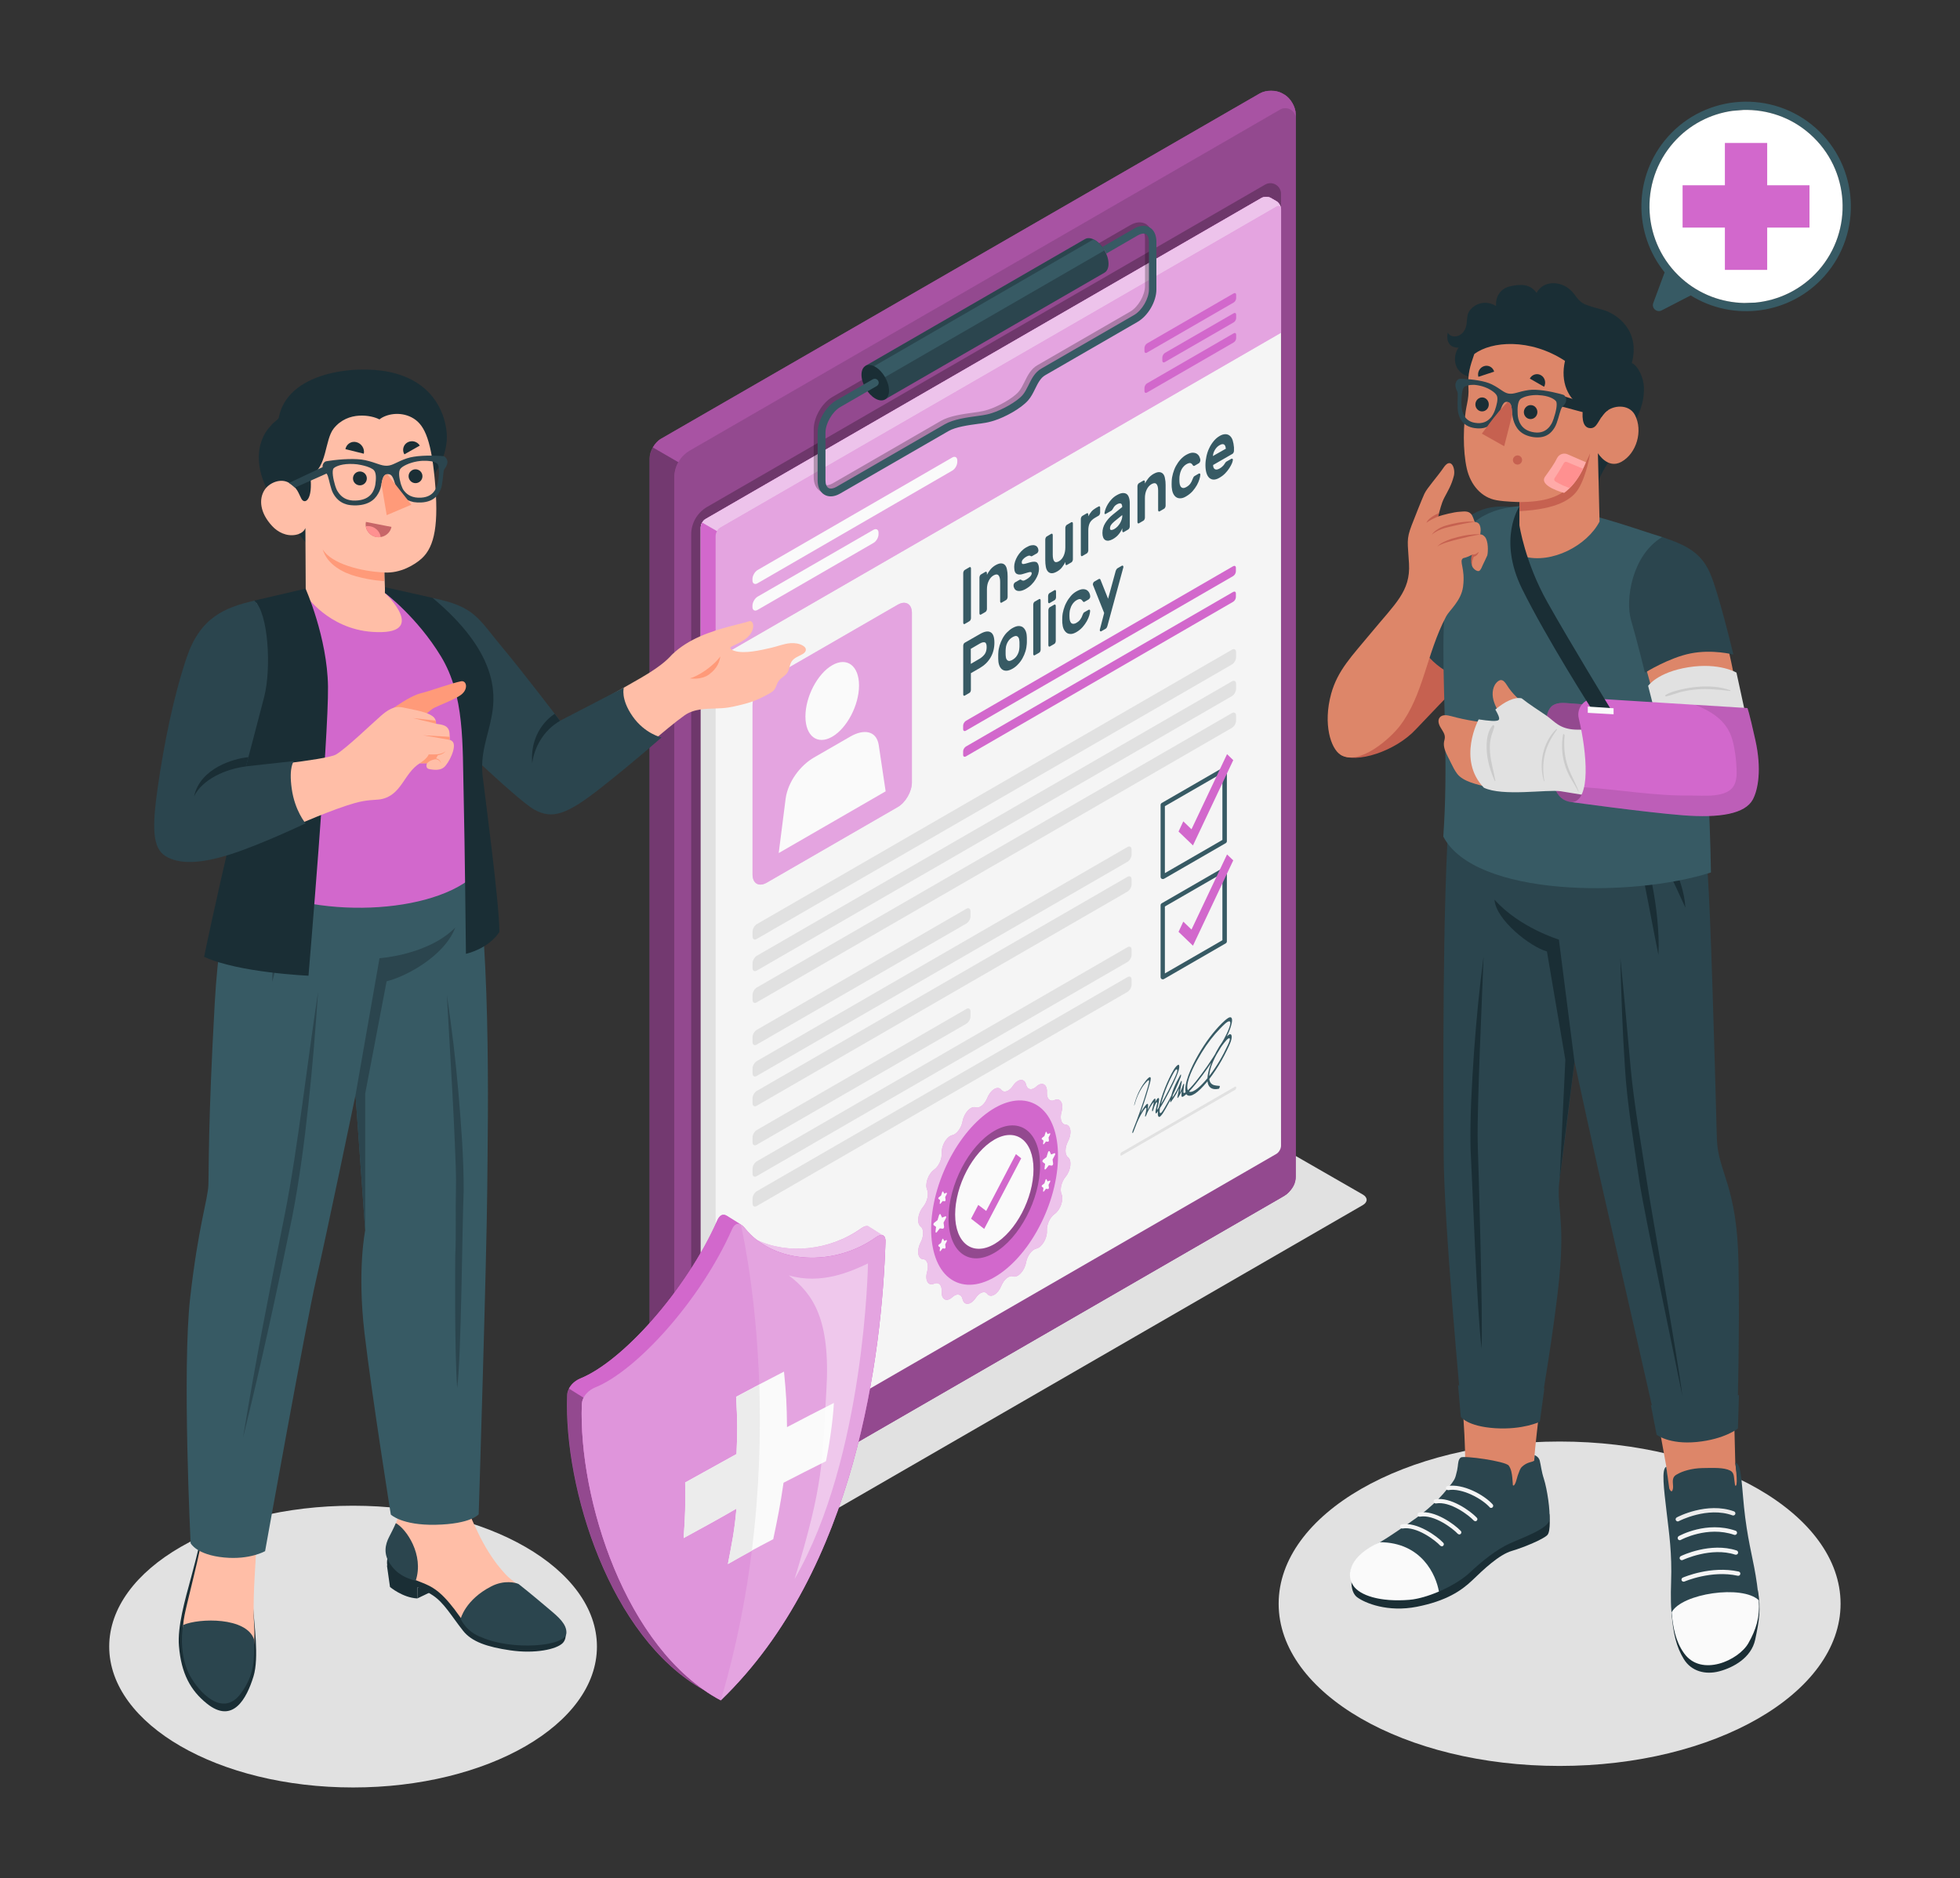 <svg xmlns="http://www.w3.org/2000/svg" xmlns:xlink="http://www.w3.org/1999/xlink" id="Layer_1" x="0px" y="0px" viewBox="0 0 215 206" style="enable-background:new 0 0 215 206;" xml:space="preserve"><rect x="0" y="0" width="215" height="206" fill="#333333" stroke="none"/><style type="text/css">	.st0{fill:#E1E1E1;}	.st1{fill:#375A64;}	.st2{fill:#FFFFFF;}	.st3{fill:#D268CC;}	.st4{opacity:0.45;}	.st5{opacity:0.3;}	.st6{opacity:0.2;}	.st7{opacity:0.25;}	.st8{fill:#F5F5F5;}	.st9{opacity:0.4;fill:#FFFFFF;}	.st10{opacity:0.6;fill:#FFFFFF;}	.st11{opacity:0.4;}	.st12{fill:#FAFAFA;}	.st13{fill:#2B454E;}	.st14{fill:#1A2E35;}	.st15{opacity:0.25;fill:#D268CC;}	.st16{fill:#ECECEC;}	.st17{fill:#DD8669;}	.st18{fill:#C66150;}	.st19{fill:#FFAAA8;}	.st20{fill:#FF9090;}	.st21{opacity:0.1;}	.st22{fill:#FFBEA7;}	.st23{fill:#FF9A79;}	.st24{fill:#C76668;}</style><g>	<path id="Shadow_5_" class="st0" d="M75.92,173.48l-9.31-5.37c-0.56-0.32-0.56-0.84,0-1.16l71.56-41.29c0.56-0.32,1.46-0.32,2.01,0  l9.31,5.35c0.56,0.32,0.56,0.84,0,1.16l-71.56,41.32C77.37,173.8,76.47,173.8,75.92,173.48z"></path>			<ellipse id="Shadow_00000116230015395473432250000004362721117553056444_" class="st0" cx="38.73" cy="180.59" rx="26.75" ry="15.45"></ellipse>			<ellipse id="Shadow_00000008119805748185335010000017498558121233598383_" class="st0" cx="171.08" cy="175.89" rx="30.82" ry="17.79"></ellipse>	<g id="Speech_Bubble_00000101815930883022885620000018348388141158488208_">		<g id="Speech_Bubble_9_">			<path class="st1" d="M182.28,34.04l3.18-1.64c4.67,2.91,10.92,2.12,14.69-2.14c4.2-4.75,3.75-12.03-0.99-16.23    c-4.75-4.2-12.03-3.75-16.23,1c-3.77,4.26-3.79,10.56-0.33,14.84l-1.24,3.35C181.13,33.79,181.74,34.32,182.28,34.04z     M183.59,15.62c1.73-1.96,4.03-3.12,6.43-3.46l1.21-0.1c2.6-0.07,5.23,0.79,7.32,2.65c4.38,3.87,4.79,10.58,0.92,14.96    c-1.85,2.09-4.36,3.28-6.94,3.52l-1.21,0.04c-2.43-0.05-4.85-0.92-6.81-2.65C180.13,26.71,179.72,20,183.59,15.62z"></path>			<path class="st2" d="M183.59,15.62c1.73-1.96,4.03-3.12,6.43-3.46l1.21-0.1c2.6-0.07,5.23,0.79,7.32,2.65    c4.38,3.87,4.79,10.58,0.92,14.96c-1.85,2.09-4.36,3.28-6.94,3.52l-1.21,0.04c-2.43-0.05-4.85-0.92-6.81-2.65    C180.13,26.71,179.72,20,183.59,15.62z"></path>		</g>		<polygon class="st3" points="189.21,24.96 189.21,29.6 193.85,29.6 193.85,24.96 198.49,24.96 198.49,20.32 193.85,20.32    193.85,15.68 189.21,15.68 189.21,20.32 184.57,20.32 184.57,24.96   "></polygon>	</g>	<g id="Clipboard">		<g id="Board_00000150818644681882184580000003811387762170175391_">			<g id="Window_16_">				<path class="st3" d="M138.19,10.26l-65.7,37.88c-0.68,0.39-1.23,1.34-1.23,2.13v116.54c0,0.78,0.55,1.73,1.23,2.12l0.25,0.14     c0.68,0.39,1.78,0.39,2.46,0l65.7-37.93c0.68-0.39,1.23-1.34,1.23-2.13V12.52c0-0.78-0.55-1.73-1.23-2.12l-0.25-0.14     C139.97,9.87,138.87,9.87,138.19,10.26z"></path>				<path class="st4" d="M138.19,10.26l-65.7,37.88c-0.68,0.39-1.23,1.34-1.23,2.13v116.54c0,0.78,0.55,1.73,1.23,2.12l0.25,0.14     c0.68,0.39,1.78,0.39,2.46,0l65.7-37.93c0.68-0.39,1.23-1.34,1.23-2.13V12.52c0-0.78-0.55-1.73-1.23-2.12l-0.25-0.14     C139.97,9.87,138.87,9.87,138.19,10.26z"></path>				<g id="XMLID_00000111171270640543197070000000991487099271001764_">					<path class="st3" d="M142.13,129.1c0,1.08-0.76,1.77-1.7,2.31l-64.76,37.39c-0.93,0.54-1.7,0.1-1.7-0.98V52.36l0,0      c0-1.21,0.64-2.32,1.69-2.93l64.77-37.4c0.76-0.44,1.7,0.11,1.7,0.98l0,0V129.1z"></path>				</g>				<path id="XMLID_00000000911366107835880820000009670309326150020275_" class="st5" d="M142.13,129.1c0,1.08-0.76,1.77-1.7,2.31     l-64.76,37.39c-0.93,0.54-1.7,0.1-1.7-0.98V52.36l0,0c0-1.21,0.64-2.32,1.69-2.93l64.77-37.4c0.76-0.44,1.7,0.11,1.7,0.98l0,0     V129.1z"></path>				<path class="st3" d="M142.13,12.52V13c0-0.87-0.95-1.41-1.7-0.98l-64.76,37.4c-0.52,0.3-0.95,0.73-1.23,1.23     c-0.01,0.01-0.01,0.02-0.02,0.04l-2.8-1.62c0.23-0.39,0.53-0.74,0.88-0.94l65.7-37.89c0.68-0.39,1.78-0.39,2.46,0l0.25,0.14     C141.58,10.79,142.13,11.74,142.13,12.52z"></path>				<path class="st6" d="M142.13,12.52V13c0-0.87-0.95-1.41-1.7-0.98l-64.76,37.4c-0.52,0.3-0.95,0.73-1.23,1.23     c-0.01,0.01-0.01,0.02-0.02,0.04l-2.8-1.62c0.23-0.39,0.53-0.74,0.88-0.94l65.7-37.89c0.68-0.39,1.78-0.39,2.46,0l0.25,0.14     C141.58,10.79,142.13,11.74,142.13,12.52z"></path>			</g>		</g>		<path id="Shadow_32_" class="st7" d="M140.53,124.12c0,1.11-0.78,1.82-1.75,2.38l-61.21,35.34c-0.96,0.56-1.75,0.11-1.75-1.01   V58.62l0,0c0-1.24,0.66-2.39,1.74-3.02l61.21-35.35c0.78-0.45,1.75,0.11,1.75,1.01v1.3V124.12z"></path>		<g id="Form">			<g id="Paper_00000061442689500205333110000004151409184371365025_">				<path id="XMLID_1287_" class="st8" d="M77.39,56.93l60.98-35.21c0.29-0.17,0.76-0.17,1.04,0l0.59,0.34     c0.29,0.17,0.52,0.57,0.52,0.9v102.7c0,0.33-0.23,0.74-0.52,0.9l-60.98,35.21c-0.29,0.17-0.76,0.17-1.04,0l-0.59-0.34     c-0.29-0.17-0.52-0.57-0.52-0.9V57.83C76.87,57.5,77.1,57.09,77.39,56.93z"></path>				<path id="XMLID_00000000914853185803708470000006696261288757842304_" class="st0" d="M78.9,161.83     c-0.06,0.02-0.12,0.04-0.19,0.05c-0.03,0-0.07,0.01-0.1,0.01c-0.1,0.01-0.21,0-0.32-0.01c-0.07-0.01-0.13-0.03-0.19-0.05     c-0.04-0.02-0.08-0.04-0.12-0.06l-0.59-0.34c-0.29-0.17-0.52-0.57-0.52-0.9V57.84c0-0.17,0.06-0.35,0.15-0.51l1.63,0.94     c-0.09,0.16-0.15,0.35-0.15,0.51v102.7C78.5,161.76,78.67,161.9,78.9,161.83z"></path>				<g>					<g>						<path class="st3" d="M140,22.06l-0.59-0.34c-0.29-0.17-0.76-0.17-1.04,0L77.39,56.93c-0.29,0.17-0.52,0.57-0.52,0.9v13.52       l1.63,0.95l62.03-35.81V22.96C140.53,22.63,140.29,22.23,140,22.06z"></path>						<path class="st9" d="M140,22.06l-0.59-0.34c-0.29-0.17-0.76-0.17-1.04,0L77.39,56.93c-0.29,0.17-0.52,0.57-0.52,0.9v13.52       l1.63,0.95l62.03-35.81V22.96C140.53,22.63,140.29,22.23,140,22.06z"></path>					</g>					<g>						<path id="XMLID_00000154404380152996419930000005737862995895972485_" class="st3" d="M140.51,22.81       c-0.06-0.21-0.27-0.28-0.5-0.14L79.02,57.87c-0.14,0.08-0.28,0.22-0.37,0.39l-1.63-0.94c0.09-0.16,0.23-0.31,0.37-0.39       l60.98-35.21c0.29-0.17,0.76-0.17,1.04,0l0.59,0.34C140.25,22.2,140.46,22.51,140.51,22.81z"></path>						<path id="XMLID_00000173852306930367634640000017539501489570949538_" class="st10" d="M140.51,22.81       c-0.06-0.21-0.27-0.28-0.5-0.14L79.02,57.87c-0.14,0.08-0.28,0.22-0.37,0.39l-1.63-0.94c0.09-0.16,0.23-0.31,0.37-0.39       l60.98-35.21c0.29-0.17,0.76-0.17,1.04,0l0.59,0.34C140.25,22.2,140.46,22.51,140.51,22.81z"></path>					</g>					<path class="st3" d="M76.87,57.83v13.52l1.63,0.94V58.77c0-0.16,0.06-0.35,0.15-0.51l-1.63-0.94      C76.92,57.48,76.87,57.67,76.87,57.83z"></path>				</g>			</g>		</g>		<g id="Clip_Board">			<g>				<path class="st3" d="M105.95,79.06l29.32-16.96c0.16-0.09,0.3-0.02,0.3,0.17v0.39c0,0.19-0.13,0.42-0.3,0.52l-29.32,16.96     c-0.16,0.09-0.3,0.02-0.3-0.17l0-0.39C105.65,79.39,105.79,79.16,105.95,79.06z"></path>				<path class="st3" d="M105.95,81.88l29.32-16.96c0.16-0.09,0.3-0.02,0.3,0.17v0.39c0,0.19-0.13,0.42-0.3,0.52l-29.32,16.96     c-0.16,0.09-0.3,0.02-0.3-0.17l0-0.39C105.65,82.21,105.79,81.98,105.95,81.88z"></path>			</g>			<g>				<path class="st1" d="M106.34,62.21l-0.51,0.3c-0.05,0.03-0.09,0.07-0.12,0.14c-0.03,0.07-0.05,0.13-0.05,0.19v5.46     c0,0.06,0.02,0.11,0.05,0.13c0.03,0.03,0.07,0.03,0.12,0l0.51-0.3c0.05-0.03,0.09-0.07,0.12-0.14c0.03-0.06,0.05-0.13,0.05-0.19     v-5.46c0-0.06-0.02-0.11-0.05-0.13C106.43,62.18,106.39,62.18,106.34,62.21z M110.25,61.98c-0.11-0.12-0.25-0.18-0.42-0.19     c-0.17-0.01-0.39,0.06-0.65,0.21c-0.2,0.12-0.38,0.27-0.53,0.45c-0.15,0.18-0.28,0.38-0.39,0.59v-0.19     c0-0.06-0.02-0.11-0.05-0.13c-0.03-0.03-0.07-0.03-0.12,0l-0.48,0.28c-0.05,0.03-0.09,0.07-0.12,0.14     c-0.03,0.06-0.05,0.13-0.05,0.19v3.94c0,0.06,0.02,0.11,0.05,0.13c0.03,0.03,0.07,0.03,0.12,0l0.48-0.28     c0.05-0.03,0.09-0.07,0.12-0.14c0.03-0.06,0.05-0.13,0.05-0.19v-2.15c0-0.34,0.06-0.65,0.19-0.92c0.13-0.28,0.31-0.48,0.53-0.61     c0.25-0.14,0.43-0.14,0.55-0.01c0.12,0.14,0.18,0.37,0.18,0.71v2.15c0,0.06,0.02,0.11,0.05,0.13c0.03,0.03,0.07,0.02,0.12,0     l0.48-0.28c0.05-0.03,0.09-0.07,0.12-0.14c0.03-0.06,0.05-0.13,0.05-0.19V63.2c0-0.27-0.02-0.5-0.07-0.72     C110.43,62.27,110.35,62.1,110.25,61.98z M112.97,61.68c-0.19,0.06-0.34,0.1-0.45,0.13c-0.12,0.03-0.21,0.05-0.27,0.05     c-0.07,0-0.11-0.01-0.13-0.04c-0.02-0.03-0.04-0.07-0.04-0.14c0-0.13,0.05-0.25,0.15-0.35c0.1-0.11,0.21-0.2,0.34-0.27     c0.13-0.07,0.22-0.11,0.29-0.12c0.06-0.01,0.11,0,0.15,0.02c0.04,0.02,0.07,0.03,0.1,0.05c0.03,0.01,0.08,0,0.14-0.04l0.49-0.28     c0.05-0.03,0.09-0.07,0.12-0.14c0.04-0.07,0.05-0.13,0.05-0.19c-0.01-0.13-0.04-0.24-0.11-0.34c-0.06-0.1-0.15-0.16-0.27-0.2     c-0.11-0.04-0.25-0.04-0.42-0.01c-0.16,0.03-0.35,0.11-0.55,0.23c-0.21,0.12-0.39,0.27-0.55,0.44c-0.16,0.17-0.3,0.35-0.41,0.54     c-0.11,0.19-0.2,0.39-0.26,0.58c-0.06,0.2-0.09,0.38-0.09,0.55c0,0.17,0.02,0.32,0.04,0.44c0.03,0.13,0.08,0.22,0.16,0.29     c0.07,0.07,0.17,0.11,0.3,0.13c0.12,0.01,0.28,0,0.46-0.06c0.19-0.05,0.35-0.1,0.47-0.14c0.12-0.04,0.22-0.06,0.29-0.07     c0.07-0.01,0.13,0,0.16,0.02c0.03,0.02,0.04,0.07,0.04,0.13c0,0.06-0.02,0.12-0.06,0.19c-0.04,0.06-0.09,0.13-0.14,0.18     c-0.06,0.06-0.12,0.11-0.19,0.16c-0.07,0.05-0.13,0.09-0.2,0.13c-0.14,0.08-0.25,0.13-0.32,0.13c-0.07,0-0.13-0.01-0.17-0.04     c-0.04-0.03-0.08-0.05-0.11-0.07c-0.03-0.02-0.08-0.01-0.14,0.02l-0.49,0.28c-0.05,0.03-0.09,0.07-0.12,0.14     c-0.04,0.07-0.05,0.13-0.05,0.19c0,0.13,0.04,0.25,0.1,0.36c0.06,0.1,0.15,0.18,0.27,0.22c0.12,0.04,0.26,0.05,0.43,0.02     c0.17-0.03,0.37-0.11,0.59-0.24c0.22-0.13,0.42-0.28,0.59-0.46c0.18-0.18,0.32-0.36,0.44-0.56c0.12-0.2,0.21-0.39,0.28-0.59     c0.06-0.2,0.09-0.38,0.09-0.55c0-0.34-0.08-0.58-0.23-0.72C113.62,61.59,113.35,61.57,112.97,61.68z M117.51,57.28l-0.48,0.28     c-0.05,0.03-0.09,0.07-0.12,0.14c-0.03,0.06-0.05,0.13-0.05,0.19v2.15c0,0.34-0.06,0.64-0.18,0.91     c-0.12,0.27-0.29,0.47-0.51,0.6c-0.25,0.14-0.42,0.14-0.53,0c-0.11-0.14-0.16-0.38-0.16-0.72v-2.15c0-0.06-0.02-0.11-0.05-0.13     c-0.03-0.03-0.07-0.02-0.12,0l-0.48,0.28c-0.05,0.03-0.09,0.07-0.12,0.14c-0.03,0.07-0.05,0.13-0.05,0.19v2.28     c0,0.26,0.02,0.51,0.06,0.72c0.04,0.22,0.11,0.38,0.22,0.51c0.1,0.12,0.24,0.19,0.41,0.2c0.17,0.01,0.38-0.06,0.64-0.21     c0.2-0.12,0.38-0.27,0.52-0.46c0.14-0.19,0.26-0.37,0.36-0.56v0.19c0,0.06,0.02,0.11,0.05,0.13c0.03,0.03,0.07,0.03,0.12,0     l0.48-0.28c0.05-0.03,0.09-0.07,0.12-0.14c0.03-0.06,0.05-0.13,0.05-0.19v-3.94c0-0.06-0.02-0.11-0.05-0.13     C117.6,57.25,117.56,57.25,117.51,57.28z M120.51,55.55l-0.29,0.16c-0.2,0.12-0.37,0.25-0.49,0.39     c-0.12,0.15-0.24,0.32-0.35,0.52v-0.19c0-0.06-0.02-0.11-0.05-0.13c-0.03-0.03-0.07-0.03-0.12,0l-0.48,0.28     c-0.05,0.03-0.09,0.07-0.12,0.14c-0.03,0.06-0.05,0.13-0.05,0.19v3.94c0,0.06,0.02,0.11,0.05,0.13c0.03,0.03,0.07,0.03,0.12,0     l0.48-0.28c0.05-0.03,0.09-0.07,0.12-0.14c0.03-0.06,0.05-0.13,0.05-0.19v-2.2c0-0.34,0.06-0.61,0.17-0.83     c0.11-0.21,0.3-0.39,0.55-0.54l0.41-0.24c0.05-0.03,0.09-0.07,0.12-0.14c0.03-0.06,0.05-0.13,0.05-0.19v-0.56     c0-0.06-0.02-0.11-0.05-0.13C120.6,55.52,120.56,55.52,120.51,55.55z M123.55,54.16c-0.12-0.07-0.27-0.1-0.45-0.08     c-0.17,0.02-0.37,0.1-0.58,0.22c-0.22,0.12-0.41,0.27-0.57,0.44c-0.16,0.17-0.3,0.35-0.41,0.53c-0.11,0.18-0.2,0.36-0.26,0.53     c-0.06,0.17-0.1,0.32-0.12,0.45c-0.01,0.06,0,0.1,0.03,0.12c0.03,0.02,0.07,0.01,0.11-0.01l0.59-0.34     c0.04-0.02,0.07-0.05,0.1-0.09c0.03-0.04,0.07-0.09,0.1-0.15c0.05-0.1,0.11-0.19,0.17-0.26c0.06-0.07,0.14-0.14,0.25-0.2     c0.17-0.1,0.31-0.13,0.42-0.1c0.11,0.03,0.17,0.16,0.17,0.39l-1.03,0.83c-0.35,0.28-0.62,0.59-0.83,0.93     c-0.21,0.34-0.31,0.7-0.31,1.09c0,0.19,0.03,0.35,0.08,0.48c0.05,0.13,0.13,0.23,0.23,0.29c0.1,0.06,0.22,0.08,0.36,0.07     c0.14-0.02,0.31-0.08,0.49-0.18c0.26-0.15,0.47-0.33,0.64-0.54c0.17-0.21,0.3-0.43,0.38-0.64v0.28c0,0.06,0.02,0.11,0.05,0.13     c0.03,0.03,0.07,0.03,0.12,0l0.48-0.28c0.05-0.03,0.09-0.07,0.12-0.14c0.03-0.06,0.05-0.13,0.05-0.19v-2.49     c0-0.29-0.03-0.52-0.1-0.71C123.77,54.36,123.67,54.23,123.55,54.16z M123.11,56.57c0,0.12-0.02,0.25-0.06,0.38     c-0.04,0.13-0.1,0.27-0.17,0.4c-0.08,0.13-0.17,0.26-0.28,0.38c-0.11,0.12-0.24,0.22-0.38,0.3c-0.12,0.07-0.23,0.1-0.32,0.1     c-0.09,0-0.14-0.07-0.14-0.18c0-0.13,0.04-0.26,0.11-0.37c0.08-0.12,0.2-0.25,0.37-0.39l0.86-0.7V56.57z M127.58,51.97     c-0.11-0.12-0.25-0.18-0.42-0.19c-0.17-0.01-0.39,0.06-0.65,0.21c-0.2,0.12-0.38,0.27-0.53,0.45c-0.15,0.18-0.28,0.38-0.39,0.59     v-0.19c0-0.06-0.02-0.11-0.05-0.13c-0.03-0.03-0.07-0.03-0.12,0l-0.48,0.28c-0.05,0.03-0.09,0.07-0.12,0.14     c-0.03,0.06-0.05,0.13-0.05,0.19v3.94c0,0.06,0.02,0.11,0.05,0.13c0.03,0.03,0.07,0.03,0.12,0l0.48-0.28     c0.05-0.03,0.09-0.07,0.12-0.14c0.03-0.06,0.05-0.13,0.05-0.19v-2.15c0-0.34,0.06-0.65,0.19-0.92c0.13-0.28,0.31-0.48,0.53-0.61     c0.25-0.14,0.43-0.14,0.55-0.01c0.12,0.14,0.18,0.37,0.18,0.71v2.15c0,0.06,0.02,0.11,0.05,0.13c0.03,0.03,0.07,0.02,0.12,0     l0.48-0.28c0.05-0.03,0.09-0.07,0.12-0.14c0.03-0.06,0.05-0.13,0.05-0.19v-2.28c0-0.27-0.02-0.5-0.07-0.72     C127.76,52.26,127.69,52.09,127.58,51.97z M129.47,51.83c0.05-0.15,0.1-0.28,0.17-0.4c0.07-0.12,0.15-0.22,0.23-0.3     c0.08-0.09,0.17-0.15,0.26-0.21c0.11-0.06,0.19-0.1,0.27-0.12c0.07-0.02,0.13-0.02,0.18-0.01c0.05,0.01,0.09,0.04,0.13,0.07     c0.04,0.03,0.07,0.07,0.1,0.12c0.03,0.04,0.05,0.07,0.09,0.1c0.03,0.03,0.07,0.03,0.12,0.01l0.48-0.28     c0.05-0.03,0.09-0.07,0.12-0.14s0.05-0.13,0.05-0.19c0-0.12-0.04-0.24-0.1-0.38c-0.06-0.14-0.15-0.24-0.28-0.33     c-0.12-0.08-0.28-0.12-0.48-0.12c-0.19,0-0.43,0.09-0.7,0.24c-0.23,0.13-0.44,0.31-0.63,0.52c-0.19,0.21-0.35,0.45-0.49,0.7     c-0.14,0.26-0.24,0.53-0.32,0.81c-0.08,0.28-0.13,0.56-0.14,0.82c-0.01,0.11-0.01,0.23-0.01,0.35c0,0.12,0,0.23,0.01,0.33     c0.02,0.25,0.06,0.47,0.14,0.66c0.08,0.19,0.19,0.33,0.32,0.43c0.14,0.1,0.3,0.15,0.49,0.14c0.19,0,0.4-0.07,0.63-0.21     c0.27-0.16,0.5-0.34,0.7-0.56c0.19-0.22,0.35-0.44,0.48-0.67c0.12-0.23,0.22-0.44,0.28-0.65c0.06-0.2,0.09-0.37,0.1-0.49     c0-0.06-0.01-0.11-0.05-0.13c-0.04-0.02-0.08-0.02-0.12,0l-0.48,0.28c-0.05,0.03-0.09,0.08-0.12,0.15     c-0.03,0.07-0.06,0.14-0.09,0.2c-0.03,0.09-0.07,0.17-0.1,0.24c-0.04,0.07-0.08,0.15-0.13,0.22c-0.05,0.07-0.11,0.14-0.18,0.2     c-0.07,0.06-0.16,0.13-0.27,0.19c-0.09,0.05-0.18,0.08-0.26,0.1c-0.08,0.01-0.16,0-0.23-0.04c-0.07-0.04-0.13-0.1-0.17-0.2     c-0.05-0.1-0.08-0.23-0.09-0.4c-0.01-0.08-0.01-0.18-0.01-0.29c0-0.11,0-0.21,0.01-0.3C129.4,52.15,129.43,51.98,129.47,51.83z      M135.22,48.3c-0.07-0.22-0.18-0.39-0.31-0.5c-0.14-0.12-0.3-0.18-0.49-0.18c-0.19,0-0.41,0.06-0.64,0.2     c-0.24,0.14-0.45,0.32-0.64,0.55c-0.19,0.23-0.36,0.49-0.49,0.77c-0.14,0.28-0.24,0.59-0.31,0.91     c-0.07,0.32-0.11,0.64-0.11,0.96c0,0.34,0.04,0.63,0.11,0.86c0.07,0.24,0.18,0.42,0.31,0.54c0.14,0.12,0.3,0.19,0.49,0.19     c0.19,0,0.41-0.07,0.64-0.21c0.24-0.14,0.45-0.3,0.63-0.49c0.18-0.19,0.33-0.38,0.45-0.57c0.12-0.19,0.21-0.36,0.28-0.52     c0.06-0.16,0.09-0.28,0.1-0.36c0-0.06-0.01-0.11-0.05-0.13c-0.04-0.02-0.08-0.02-0.12,0l-0.51,0.29     c-0.05,0.03-0.09,0.06-0.12,0.1c-0.03,0.03-0.07,0.09-0.11,0.16c-0.05,0.09-0.12,0.18-0.21,0.26c-0.08,0.09-0.19,0.17-0.33,0.25     c-0.09,0.05-0.18,0.09-0.27,0.11c-0.09,0.02-0.17,0.01-0.23-0.02c-0.07-0.03-0.12-0.08-0.16-0.16     c-0.04-0.08-0.06-0.18-0.06-0.31l2.12-1.22c0.05-0.03,0.09-0.07,0.12-0.14c0.03-0.07,0.05-0.13,0.05-0.19v-0.38     C135.33,48.77,135.29,48.52,135.22,48.3z M133.04,50.02c0.01-0.09,0.03-0.19,0.06-0.3c0.03-0.11,0.08-0.22,0.14-0.33     c0.06-0.11,0.13-0.21,0.22-0.31c0.09-0.1,0.19-0.18,0.31-0.25c0.14-0.08,0.25-0.12,0.33-0.12c0.09,0,0.16,0.02,0.21,0.07     s0.09,0.11,0.11,0.19c0.02,0.08,0.04,0.16,0.05,0.24L133.04,50.02z"></path>				<g>					<path class="st1" d="M107.49,69.54c0.5-0.29,0.89-0.36,1.17-0.2c0.28,0.15,0.42,0.53,0.42,1.14c0,0.61-0.14,1.15-0.42,1.63      c-0.28,0.48-0.67,0.86-1.17,1.15l-0.99,0.57v1.85c0,0.06-0.02,0.12-0.05,0.19c-0.03,0.06-0.07,0.11-0.12,0.13l-0.5,0.29      c-0.05,0.03-0.08,0.03-0.12,0c-0.03-0.02-0.05-0.07-0.05-0.13v-5.35c0-0.06,0.02-0.12,0.05-0.19c0.03-0.06,0.07-0.11,0.12-0.13      L107.49,69.54z M106.49,72.81l0.96-0.56c0.24-0.14,0.42-0.31,0.57-0.51c0.14-0.21,0.21-0.46,0.21-0.77      c0-0.31-0.07-0.48-0.21-0.52c-0.14-0.04-0.33,0.01-0.57,0.15l-0.96,0.56V72.81z"></path>					<path class="st1" d="M111.07,68.88c0.23-0.13,0.43-0.2,0.62-0.22c0.18-0.01,0.34,0.03,0.48,0.11c0.13,0.09,0.24,0.22,0.32,0.39      c0.08,0.17,0.13,0.38,0.14,0.63c0,0.05,0.01,0.11,0.01,0.19s0,0.15,0,0.23c0,0.08,0,0.15,0,0.23c0,0.07,0,0.14-0.01,0.19      c-0.02,0.26-0.06,0.53-0.14,0.79c-0.08,0.27-0.19,0.52-0.32,0.76c-0.13,0.24-0.29,0.46-0.48,0.66c-0.18,0.2-0.39,0.37-0.62,0.5      c-0.23,0.13-0.43,0.2-0.62,0.22c-0.18,0.01-0.34-0.02-0.48-0.11c-0.13-0.08-0.24-0.22-0.32-0.39      c-0.08-0.18-0.13-0.38-0.14-0.63c0-0.05-0.01-0.11-0.01-0.18c0-0.07,0-0.15,0-0.23c0-0.08,0-0.15,0-0.23      c0-0.08,0.01-0.14,0.01-0.2c0.01-0.26,0.06-0.53,0.14-0.79c0.08-0.27,0.19-0.52,0.32-0.77c0.13-0.24,0.29-0.47,0.48-0.66      C110.64,69.18,110.84,69.01,111.07,68.88z M111.82,70.31c-0.01-0.16-0.04-0.29-0.09-0.37c-0.05-0.09-0.11-0.14-0.18-0.17      c-0.07-0.03-0.15-0.03-0.23,0c-0.08,0.02-0.17,0.06-0.25,0.11c-0.09,0.05-0.17,0.11-0.25,0.18c-0.08,0.07-0.16,0.16-0.23,0.27      c-0.07,0.11-0.13,0.23-0.18,0.37c-0.05,0.14-0.08,0.3-0.09,0.48c0,0.05-0.01,0.1-0.01,0.17c0,0.07,0,0.14,0,0.21      c0,0.07,0,0.14,0,0.21c0,0.07,0.01,0.12,0.01,0.16c0.01,0.16,0.04,0.29,0.09,0.37c0.05,0.09,0.11,0.14,0.18,0.17      c0.07,0.03,0.15,0.03,0.23,0c0.08-0.02,0.17-0.06,0.25-0.11c0.09-0.05,0.17-0.11,0.25-0.18c0.08-0.07,0.16-0.16,0.23-0.27      c0.07-0.11,0.13-0.23,0.18-0.37s0.08-0.3,0.09-0.48c0-0.04,0.01-0.1,0.01-0.17c0-0.07,0-0.14,0-0.21c0-0.07,0-0.14,0-0.21      C111.83,70.41,111.82,70.35,111.82,70.31z"></path>					<path class="st1" d="M114.15,71.27c0,0.06-0.02,0.12-0.05,0.19c-0.03,0.06-0.07,0.11-0.12,0.13l-0.47,0.27      c-0.05,0.03-0.08,0.03-0.12,0c-0.03-0.02-0.05-0.07-0.05-0.13v-5.43c0-0.06,0.02-0.12,0.05-0.19c0.03-0.06,0.07-0.11,0.12-0.13      l0.47-0.27c0.05-0.03,0.08-0.03,0.12,0c0.03,0.03,0.05,0.07,0.05,0.13V71.27z"></path>					<path class="st1" d="M115.67,64.73c0.05-0.03,0.08-0.03,0.12,0c0.03,0.03,0.05,0.07,0.05,0.13v0.65c0,0.06-0.02,0.12-0.05,0.19      c-0.03,0.06-0.07,0.11-0.12,0.13l-0.53,0.31c-0.05,0.03-0.08,0.03-0.12,0c-0.03-0.03-0.05-0.07-0.05-0.13v-0.65      c0-0.06,0.02-0.12,0.05-0.19c0.03-0.06,0.07-0.11,0.12-0.13L115.67,64.73z M115.81,70.31c0,0.06-0.02,0.12-0.05,0.19      c-0.03,0.06-0.07,0.11-0.12,0.13l-0.47,0.27c-0.05,0.03-0.09,0.03-0.12,0c-0.03-0.03-0.05-0.07-0.05-0.13v-3.86      c0-0.06,0.02-0.12,0.05-0.19c0.03-0.06,0.07-0.11,0.12-0.13l0.47-0.27c0.05-0.03,0.08-0.03,0.12,0      c0.03,0.02,0.05,0.07,0.05,0.13V70.31z"></path>					<path class="st1" d="M117.32,67.22c-0.01,0.09-0.01,0.19-0.01,0.3s0,0.2,0.01,0.28c0.01,0.16,0.04,0.29,0.09,0.39      c0.05,0.1,0.1,0.16,0.17,0.19c0.07,0.04,0.14,0.05,0.23,0.03c0.08-0.01,0.17-0.04,0.25-0.09c0.1-0.06,0.19-0.12,0.26-0.18      c0.07-0.06,0.13-0.13,0.18-0.2c0.05-0.07,0.09-0.14,0.13-0.21c0.04-0.07,0.07-0.15,0.1-0.24c0.02-0.06,0.05-0.13,0.09-0.2      c0.03-0.07,0.07-0.12,0.12-0.14l0.47-0.27c0.05-0.03,0.09-0.03,0.12,0c0.04,0.02,0.05,0.07,0.05,0.13      c0,0.12-0.04,0.28-0.09,0.48c-0.06,0.2-0.15,0.41-0.27,0.63c-0.12,0.22-0.28,0.44-0.47,0.66c-0.19,0.21-0.42,0.4-0.68,0.55      c-0.23,0.13-0.43,0.2-0.61,0.2c-0.18,0-0.34-0.04-0.47-0.14c-0.13-0.1-0.24-0.24-0.32-0.42c-0.08-0.18-0.12-0.4-0.14-0.64      c-0.01-0.09-0.01-0.2-0.01-0.32c0-0.12,0-0.24,0.01-0.35c0.01-0.26,0.06-0.53,0.14-0.81c0.08-0.28,0.18-0.54,0.32-0.79      c0.13-0.25,0.29-0.48,0.47-0.69c0.18-0.21,0.39-0.38,0.62-0.51c0.26-0.15,0.49-0.23,0.68-0.24c0.19-0.01,0.35,0.03,0.47,0.11      c0.12,0.08,0.21,0.19,0.27,0.32c0.06,0.13,0.09,0.25,0.09,0.37c0,0.06-0.01,0.12-0.05,0.18c-0.04,0.07-0.08,0.11-0.12,0.14      l-0.47,0.27c-0.05,0.03-0.08,0.02-0.12-0.01c-0.03-0.03-0.06-0.06-0.09-0.1c-0.03-0.05-0.07-0.09-0.1-0.12      c-0.04-0.03-0.08-0.05-0.13-0.07c-0.05-0.01-0.11-0.01-0.18,0.01c-0.07,0.02-0.16,0.06-0.26,0.12      c-0.09,0.05-0.17,0.12-0.25,0.2c-0.08,0.08-0.16,0.18-0.23,0.3c-0.07,0.11-0.13,0.24-0.17,0.39      C117.36,66.88,117.33,67.04,117.32,67.22z"></path>					<path class="st1" d="M121.12,67.23l-1.23-3.08c0-0.01-0.01-0.03-0.01-0.05c0-0.06,0.02-0.12,0.05-0.19      c0.03-0.06,0.07-0.11,0.12-0.13l0.47-0.27c0.05-0.03,0.09-0.03,0.13-0.01c0.04,0.02,0.06,0.05,0.07,0.09l0.83,2.08l0.83-3.03      c0.01-0.05,0.04-0.11,0.08-0.18c0.04-0.07,0.08-0.11,0.13-0.14l0.47-0.27c0.05-0.03,0.08-0.03,0.12,0      c0.03,0.03,0.05,0.07,0.05,0.13c0,0.02,0,0.04-0.01,0.06l-1.74,6.4c-0.01,0.05-0.04,0.11-0.07,0.18      c-0.04,0.07-0.08,0.11-0.13,0.14l-0.47,0.27c-0.05,0.03-0.08,0.03-0.12,0c-0.03-0.02-0.05-0.07-0.05-0.13      c0-0.02,0-0.04,0.01-0.06L121.12,67.23z"></path>				</g>			</g>			<g>				<g>					<path class="st3" d="M82.55,77.32l0,18.59c0,0.99,0.7,1.39,1.55,0.9l14.38-8.3c0.86-0.5,1.55-1.7,1.55-2.69V67.22      c0-0.99-0.7-1.39-1.55-0.9l-14.38,8.3C83.24,75.12,82.55,76.33,82.55,77.32z"></path>				</g>				<g class="st11">					<path class="st2" d="M82.55,77.32l0,18.59c0,0.99,0.7,1.39,1.55,0.9l14.38-8.3c0.86-0.5,1.55-1.7,1.55-2.69V67.22      c0-0.99-0.7-1.39-1.55-0.9l-14.38,8.3C83.24,75.12,82.55,76.33,82.55,77.32z"></path>				</g>				<g>					<path class="st12" d="M91.29,72.96c1.62-0.94,2.94,0.06,2.94,2.22c0,2.16-1.32,4.68-2.94,5.62c-1.62,0.94-2.94-0.06-2.94-2.22      C88.35,76.41,89.67,73.89,91.29,72.96z"></path>					<path class="st12" d="M96.39,81.7c-0.26-1.59-1.65-1.76-3.11-0.92l-3.99,2.3c-1.46,0.84-2.85,2.61-3.11,4.51l-0.76,5.97      l11.73-6.77L96.39,81.7z"></path>				</g>			</g>			<g>				<g>					<g id="XMLID_879_">						<g id="XMLID_1014_">							<g id="XMLID_00000180354153789175259510000008438101053637360302_">								<path class="st1" d="M127.55,96.41c-0.04,0-0.08-0.01-0.12-0.03c-0.07-0.04-0.12-0.12-0.12-0.21v-7.89         c0-0.09,0.05-0.16,0.12-0.21l6.79-3.92c0.07-0.04,0.16-0.04,0.24,0c0.07,0.04,0.12,0.12,0.12,0.21l0,7.9         c0,0.09-0.05,0.16-0.12,0.21l-6.79,3.92C127.63,96.4,127.59,96.41,127.55,96.41z M127.78,88.42v7.34l6.31-3.64l0-7.34         L127.78,88.42z"></path>							</g>						</g>						<g id="XMLID_00000055685501418184859200000008926082243067712400_">							<path id="XMLID_00000110445360539966095320000009764568343761794745_" class="st0" d="M82.55,113.75v0.54        c0,0.3,0.21,0.42,0.46,0.27l22.99-13.27c0.26-0.15,0.46-0.51,0.46-0.8v-0.55c0-0.3-0.21-0.42-0.46-0.27l-22.99,13.28        C82.75,113.09,82.55,113.45,82.55,113.75z"></path>							<path id="XMLID_00000122710907856033402860000004748018377538954899_" class="st0" d="M82.55,117.19v0.54        c0,0.3,0.21,0.42,0.46,0.27l40.66-23.48c0.26-0.15,0.46-0.51,0.46-0.8v-0.55c0-0.3-0.21-0.42-0.46-0.27l-40.66,23.48        C82.75,116.53,82.55,116.89,82.55,117.19z"></path>							<path id="XMLID_00000075135193804228305370000012096184610544762047_" class="st0" d="M82.55,120.46V121        c0,0.3,0.21,0.42,0.46,0.27l40.66-23.48c0.26-0.15,0.46-0.51,0.46-0.8v-0.55c0-0.3-0.21-0.42-0.46-0.27l-40.66,23.48        C82.75,119.8,82.55,120.16,82.55,120.46z"></path>						</g>						<g id="XMLID_00000035496956131925874130000009175742346525365378_">							<polygon id="XMLID_00000145048092857620566050000009800999304731888772_" class="st3" points="130.86,92.72 129.28,91.2         129.8,90.08 130.7,90.95 134.6,82.71 135.28,83.37        "></polygon>						</g>					</g>				</g>				<g>					<g id="XMLID_00000006687680076766759650000015574174404460966021_">						<g id="XMLID_1057_">							<g id="XMLID_1194_">								<path class="st1" d="M127.55,107.41c-0.04,0-0.08-0.01-0.12-0.03c-0.07-0.04-0.12-0.12-0.12-0.21v-7.89         c0-0.09,0.05-0.16,0.12-0.21l6.79-3.92c0.07-0.04,0.16-0.04,0.24,0c0.07,0.04,0.12,0.12,0.12,0.21l0,7.89         c0,0.09-0.05,0.16-0.12,0.21l-6.79,3.92C127.63,107.4,127.59,107.41,127.55,107.41z M127.78,99.42v7.34l6.31-3.64l0-7.34         L127.78,99.42z"></path>							</g>						</g>						<g id="XMLID_00000051343984987080669390000002995117453383317136_">							<path id="XMLID_1051_" class="st0" d="M82.55,124.74v0.54c0,0.3,0.21,0.42,0.46,0.27l22.99-13.27        c0.26-0.15,0.46-0.51,0.46-0.8v-0.55c0-0.3-0.21-0.42-0.46-0.27l-22.99,13.28C82.75,124.09,82.55,124.45,82.55,124.74z"></path>							<path id="XMLID_1039_" class="st0" d="M82.55,128.18v0.54c0,0.3,0.21,0.42,0.46,0.27l40.66-23.48        c0.26-0.15,0.46-0.51,0.46-0.8v-0.55c0-0.3-0.21-0.42-0.46-0.27l-40.66,23.48C82.75,127.53,82.55,127.89,82.55,128.18z"></path>							<path id="XMLID_00000163754580625706274260000006843377841079300795_" class="st0" d="M82.55,131.45V132        c0,0.3,0.21,0.42,0.46,0.27l40.66-23.48c0.26-0.15,0.46-0.51,0.46-0.8v-0.55c0-0.3-0.21-0.42-0.46-0.27l-40.66,23.48        C82.75,130.8,82.55,131.16,82.55,131.45z"></path>						</g>						<g id="XMLID_00000076570776307860072080000016417883932499249818_">							<polygon id="XMLID_00000009568304509377902030000011099402757640468126_" class="st3" points="130.86,103.72 129.28,102.2         129.8,101.08 130.7,101.95 134.6,93.71 135.28,94.36        "></polygon>						</g>					</g>				</g>			</g>			<g>				<path id="XMLID_00000152223088956201725400000005709041408427387265_" class="st0" d="M82.55,102.17v0.54     c0,0.3,0.21,0.42,0.46,0.27l52.12-30.1c0.26-0.15,0.46-0.51,0.46-0.8v-0.55c0-0.3-0.21-0.42-0.46-0.27l-52.12,30.1     C82.75,101.52,82.55,101.88,82.55,102.17z"></path>				<path id="XMLID_00000091701486735966984210000004143850328118208641_" class="st0" d="M82.55,105.64v0.54     c0,0.3,0.21,0.42,0.46,0.27l52.12-30.1c0.26-0.15,0.46-0.51,0.46-0.8v-0.55c0-0.3-0.21-0.42-0.46-0.27l-52.12,30.1     C82.75,104.99,82.55,105.35,82.55,105.64z"></path>				<path id="XMLID_00000029046431945093823330000018270663474612839051_" class="st0" d="M82.55,109.12v0.54     c0,0.3,0.21,0.42,0.46,0.27l52.12-30.1c0.26-0.15,0.46-0.51,0.46-0.8v-0.55c0-0.3-0.21-0.42-0.46-0.27l-52.12,30.1     C82.75,108.46,82.55,108.82,82.55,109.12z"></path>			</g>			<g>				<path class="st12" d="M83.1,62.52l21.35-12.34c0.31-0.18,0.56-0.03,0.56,0.32v0.16c0,0.36-0.25,0.79-0.56,0.96L83.1,63.97     c-0.31,0.18-0.56,0.03-0.56-0.32l0-0.16C82.55,63.13,82.8,62.7,83.1,62.52z"></path>				<path class="st12" d="M83.1,65.44l12.71-7.33c0.31-0.18,0.56-0.03,0.56,0.32v0.16c0,0.36-0.25,0.79-0.56,0.96L83.1,66.89     c-0.31,0.18-0.56,0.03-0.56-0.32l0-0.16C82.55,66.05,82.8,65.62,83.1,65.44z"></path>				<g>					<path class="st3" d="M125.82,37.67l9.5-5.49c0.15-0.09,0.28-0.02,0.28,0.16v0.36c0,0.18-0.12,0.39-0.28,0.48l-9.5,5.49      c-0.15,0.09-0.28,0.02-0.28-0.16l0-0.36C125.55,37.97,125.67,37.76,125.82,37.67z"></path>					<path class="st3" d="M125.82,42.05l9.5-5.49c0.15-0.09,0.28-0.02,0.28,0.16v0.36c0,0.18-0.12,0.39-0.28,0.48l-9.5,5.49      c-0.15,0.09-0.28,0.02-0.28-0.16l0-0.36C125.55,42.35,125.67,42.13,125.82,42.05z"></path>					<path class="st3" d="M127.78,38.71l7.54-4.35c0.15-0.09,0.28-0.02,0.28,0.16v0.36c0,0.18-0.12,0.39-0.28,0.48l-7.54,4.35      c-0.15,0.09-0.28,0.02-0.28-0.16l0-0.36C127.51,39.02,127.63,38.8,127.78,38.71z"></path>				</g>			</g>		</g>		<g id="Clip_00000016034707440235396040000000092778371919644856_">			<g id="Shadow_31_" class="st7">				<path d="M126.42,26.13v5.24c0,1.33-0.91,2.89-2.06,3.56l-10.15,5.86c-0.5,0.29-0.79,0.87-1.09,1.48     c-0.22,0.45-0.45,0.91-0.78,1.28c-0.79,0.89-2.51,1.83-3.72,2.21c-0.41,0.13-0.82,0.23-1.22,0.28c-0.15,0.03-0.32,0.05-0.5,0.07     c-1.11,0.15-2.49,0.34-3.29,0.8l-11.88,6.85c-0.36,0.21-0.71,0.31-1.03,0.31c-0.25,0-0.49-0.06-0.69-0.18     c-0.49-0.28-0.75-0.84-0.75-1.56v-5.24c0-1.33,0.9-2.89,2.06-3.56l3.99-2.3c0.02-0.01,0.03-0.02,0.06-0.02     c0.19-0.09,0.42-0.01,0.53,0.18c0.11,0.18,0.06,0.42-0.11,0.54c-0.01,0.02-0.03,0.03-0.05,0.04l-3.99,2.3     c-0.88,0.51-1.63,1.8-1.63,2.82v5.24c0,0.4,0.12,0.7,0.33,0.82c0.21,0.12,0.53,0.07,0.88-0.13l11.88-6.86     c0.95-0.55,2.43-0.75,3.61-0.91c0.17-0.02,0.34-0.05,0.49-0.07c0.35-0.05,0.72-0.13,1.08-0.25c1.08-0.34,2.68-1.21,3.34-1.96     c0.26-0.29,0.45-0.69,0.66-1.1c0.34-0.7,0.7-1.42,1.43-1.83l10.15-5.86c0.88-0.51,1.63-1.8,1.63-2.82v-5.24     c0-0.4-0.12-0.7-0.33-0.82c-0.21-0.12-0.53-0.07-0.88,0.13l-3.46,2c-0.11-0.26-0.26-0.51-0.43-0.73l3.47-2     c0.63-0.37,1.24-0.41,1.73-0.13C126.15,24.85,126.42,25.4,126.42,26.13z"></path>			</g>			<g id="Clip_00000083778564537389559430000000793086119299293356_">				<g>					<g>						<path class="st13" d="M119.02,26.22L119.02,26.22c0.27-0.16,0.65-0.14,1.07,0.1c0.83,0.48,1.51,1.65,1.51,2.61       c0,0.48-0.17,0.82-0.45,0.98l0,0l-24.08,13.9l-2.13-3.69L119.02,26.22z"></path>					</g>					<path class="st1" d="M96.01,41.98l25.15-14.52c-0.27-0.48-0.65-0.89-1.07-1.13c-0.05-0.03-0.1-0.04-0.15-0.07L95.19,40.56      L96.01,41.98z"></path>					<path class="st14" d="M96.01,40.23c-0.83-0.48-1.51-0.09-1.51,0.87c0,0.96,0.68,2.13,1.51,2.61s1.51,0.09,1.51-0.87      C97.52,41.88,96.85,40.71,96.01,40.23z"></path>				</g>				<g>					<path class="st1" d="M126.85,26.5v5.24c0,1.33-0.91,2.89-2.06,3.56l-10.15,5.86c-0.5,0.29-0.79,0.87-1.09,1.48      c-0.22,0.45-0.45,0.91-0.78,1.28c-0.79,0.89-2.51,1.83-3.72,2.21c-0.41,0.13-0.82,0.23-1.22,0.28      c-0.15,0.03-0.32,0.05-0.5,0.07c-1.11,0.15-2.49,0.34-3.29,0.8l-11.88,6.85c-0.36,0.21-0.71,0.31-1.03,0.31      c-0.25,0-0.49-0.06-0.69-0.18c-0.49-0.28-0.75-0.84-0.75-1.56v-5.24c0-1.33,0.9-2.89,2.06-3.56l3.99-2.3      c0.02-0.01,0.03-0.02,0.06-0.02c0.19-0.09,0.42-0.01,0.53,0.18c0.11,0.18,0.06,0.42-0.11,0.54c-0.01,0.02-0.03,0.03-0.05,0.04      l-3.99,2.3c-0.88,0.51-1.63,1.8-1.63,2.82v5.24c0,0.4,0.12,0.7,0.33,0.82c0.21,0.12,0.53,0.07,0.88-0.13l11.88-6.86      c0.95-0.55,2.43-0.75,3.61-0.91c0.17-0.02,0.34-0.05,0.49-0.07c0.35-0.05,0.72-0.13,1.08-0.25c1.08-0.34,2.68-1.21,3.34-1.96      c0.26-0.29,0.45-0.69,0.66-1.1c0.34-0.7,0.7-1.42,1.43-1.83l10.15-5.86c0.88-0.51,1.63-1.8,1.63-2.82V26.5      c0-0.4-0.12-0.7-0.33-0.82c-0.21-0.12-0.53-0.07-0.88,0.13l-3.46,2c-0.11-0.26-0.26-0.51-0.43-0.73l3.46-2      c0.63-0.37,1.24-0.41,1.73-0.13C126.58,25.22,126.85,25.78,126.85,26.5z"></path>				</g>			</g>		</g>		<g id="Signatures">			<g>				<path class="st0" d="M135.48,119.53l-12.46,7.2c-0.06,0.04-0.12-0.01-0.12-0.11s0.05-0.21,0.12-0.24l12.46-7.2     c0.06-0.04,0.12,0.01,0.12,0.11C135.6,119.38,135.55,119.49,135.48,119.53z"></path>			</g>			<g>				<path class="st0" d="M96.65,141.95l-13.98,8.07c-0.06,0.04-0.11-0.01-0.11-0.11c0-0.1,0.05-0.21,0.11-0.24l13.98-8.07     c0.06-0.04,0.12,0.01,0.12,0.11S96.71,141.91,96.65,141.95z"></path>			</g>			<g>				<path class="st1" d="M83.62,145.72c0.31,0.39,0.81,0.76,1.6-0.39c0.4-0.58,0.76-1.43,1.02-2.16c0.21-0.59,0.36-1.19,0.3-1.53     c-0.08-0.42-0.41,0.1-0.68,0.72c-0.33,0.75-0.61,1.52-0.81,2.26c-0.36,1.28-0.24,2.21,0.37,1.93c0.31-0.14,0.64-0.63,0.96-1.29     c0.34-0.71,0.47-1.27,0.4-1.69c-0.01-0.06-0.07-0.04-0.12,0.07c-0.29,0.6-0.55,1.2-0.65,1.77c-0.08,0.41-0.09,0.87,0.03,1     c0.12,0.13,0.43-0.39,0.61-0.76c0.3-0.61,0.51-1.29,0.7-1.91c0.05-0.17-0.02-0.29-0.1-0.04c-0.13,0.38-0.21,0.72-0.23,1.02     c-0.02,0.27-0.06,0.63,0.13,0.49c0.42-0.3,0.71-1.41,0.85-2c-0.05,0.06-0.09,0.12-0.14,0.18c-0.08,0.54-0.06,0.95,0,1.3     c0.01,0.04,0.04,0,0.07-0.06c0.24-0.49,0.42-0.97,0.56-1.46c-0.04,0.04-0.07,0.08-0.11,0.12c-0.13,0.69-0.15,1.37,0.14,1.39     c0.34,0.02,0.79-1.01,1.12-1.74c0.94-2.09,1.58-4.23,1.98-6.15c0.03-0.13-0.04-0.12-0.1,0.02c-0.52,1.17-0.95,2.38-1.34,3.56     c-0.43,1.27-0.82,2.53-1.18,3.77c-0.24,0.83-0.5,1.75-0.61,2.49c-0.03,0.17-0.05,0.36,0.01,0.4c0.15,0.1,0.45-0.44,0.61-0.84     c0.35-0.84,0.6-1.75,0.87-2.57c0.38-1.17,0.75-2.34,1.12-3.5c-0.03,0.01-0.07,0.01-0.1,0.02c-0.36,1.32-0.58,2.52-0.71,3.63     c-0.02,0.13,0.07,0.02,0.12-0.1c0.29-0.75,0.58-1.49,0.86-2.24c-0.04,0.02-0.07,0.04-0.11,0.06c-0.04,0.5-0.08,1-0.11,1.5     c0,0.06,0.02,0.08,0.07,0.01c0.33-0.52,0.59-1.08,0.81-1.7c-0.04,0.05-0.08,0.1-0.13,0.15c0.05,0.24,0.07,0.52,0.03,0.88     c-0.01,0.11,0.06,0.04,0.11-0.07c0.07-0.17,0.15-0.34,0.22-0.51c-0.02-0.04-0.04-0.07-0.07-0.11c-0.22,0.53-0.13,0.85-0.04,1.01     c0.14,0.25,0.4,0.29,0.77-0.09c0.41-0.42,0.88-1.32,1.25-2.03c0.4-0.78,0.84-1.73,1.08-2.57c0.19-0.66,0.1-1.1-0.19-0.97     c-0.28,0.12-0.59,0.63-0.84,1.22c-0.34,0.78-0.58,1.57-0.75,2.3c-0.16,0.7-0.35,1.64-0.22,1.99c0.13,0.36,0.55-0.02,0.92-0.72     c0.5-0.93,0.86-1.95,1.06-2.88c0.03-0.13-0.04-0.2-0.12-0.01c-0.38,0.97-0.4,1.76-0.17,2.04c0.13,0.17,0.64,0.27,0.94-0.63     c0.08-0.23-0.01-0.35-0.11-0.06c-0.2,0.6-0.64,0.37-0.7,0.28c-0.15-0.2-0.18-0.75,0.11-1.46c-0.03-0.02-0.07-0.04-0.1-0.06     c-0.15,0.65-0.36,1.32-0.67,2c-0.25,0.54-0.59,1.17-0.84,1.23c-0.29,0.07-0.17-0.66-0.08-1.2c0.1-0.58,0.25-1.22,0.49-1.88     c0.17-0.47,0.4-1.11,0.67-1.47c0.29-0.39,0.59-0.44,0.53,0.06c-0.07,0.51-0.48,1.43-0.74,1.98c-0.3,0.64-0.65,1.29-0.99,1.85     c-0.35,0.58-0.69,0.92-0.93,0.87c-0.1-0.02-0.44-0.25-0.24-0.71c0.08-0.19,0.04-0.35-0.07-0.11c-0.07,0.17-0.15,0.34-0.22,0.51     c0.04-0.02,0.07-0.05,0.11-0.07c0.04-0.38,0.02-0.68-0.03-0.94c-0.01-0.08-0.09,0.03-0.13,0.15c-0.19,0.54-0.41,1.01-0.69,1.45     c0.02,0,0.05,0.01,0.07,0.01c0.04-0.5,0.07-1,0.11-1.49c0.01-0.09-0.06-0.07-0.11,0.06c-0.3,0.78-0.6,1.55-0.89,2.33     c0.04-0.03,0.08-0.07,0.12-0.1c0.12-1.06,0.33-2.21,0.68-3.46c0.05-0.17-0.04-0.19-0.1,0.02c-0.55,1.75-1.11,3.5-1.69,5.25     c-0.08,0.26-0.17,0.52-0.28,0.78c-0.11,0.25-0.34,0.67-0.42,0.57c-0.04-0.05,0.02-0.29,0.04-0.42c0.14-0.75,0.39-1.6,0.62-2.42     c0.32-1.12,0.68-2.25,1.06-3.39c0.39-1.17,0.82-2.37,1.34-3.53c-0.03,0.01-0.07,0.02-0.1,0.02c-0.34,1.61-0.85,3.37-1.57,5.14     c-0.15,0.38-0.32,0.75-0.49,1.12c-0.16,0.34-0.35,0.79-0.55,1.02c-0.25,0.29-0.4,0.11-0.44-0.13c-0.04-0.24-0.01-0.58,0.06-0.96     c0.03-0.15-0.08,0-0.11,0.12c-0.12,0.43-0.26,0.82-0.47,1.25c0.02-0.02,0.05-0.04,0.07-0.06c-0.06-0.32-0.08-0.71,0.01-1.23     c0.03-0.16-0.07-0.08-0.12,0.1c-0.09,0.35-0.2,0.8-0.38,1.16c-0.18,0.37-0.32,0.44-0.33,0.18c-0.01-0.21,0.06-0.55,0.16-0.86     c-0.03-0.01-0.07-0.03-0.1-0.04c-0.13,0.44-0.27,0.89-0.46,1.33c-0.15,0.36-0.49,1.04-0.6,0.85c-0.07-0.12-0.04-0.52,0.04-0.84     c0.1-0.41,0.31-0.83,0.5-1.22c-0.04,0.02-0.08,0.05-0.12,0.07c0.06,0.44-0.35,1.37-0.72,1.83c-0.34,0.43-0.62,0.41-0.74,0.17     c-0.14-0.28-0.07-0.82,0.14-1.51c0.19-0.67,0.49-1.54,0.83-2.19c0.15-0.29,0.25-0.4,0.26-0.16c0,0.09-0.01,0.21-0.04,0.34     c-0.07,0.32-0.2,0.68-0.33,1.02c-0.25,0.66-0.53,1.35-0.9,1.82c-0.67,0.86-1.08,0.56-1.37,0.26     C83.68,145.51,83.59,145.7,83.62,145.72L83.62,145.72z"></path>			</g>			<g>				<path class="st1" d="M124.47,121.11c0.17-0.64,0.46-1.3,0.81-1.84c0.2-0.3,0.4-0.54,0.59-0.72c0.35-0.33,0.1,0.46-0.03,0.9     c-0.44,1.5-0.97,3.03-1.59,4.56c0.03,0.03,0.05,0.07,0.08,0.1c0.23-0.61,0.49-1.26,0.8-1.82c0.15-0.27,0.36-0.61,0.51-0.76     c0.22-0.21,0.05,0.48-0.02,0.78c-0.03,0.13,0.01,0.27,0.1,0.04c0.18-0.44,0.38-0.83,0.61-1.18c0.04-0.06,0.08-0.12,0.12-0.17     c0.12-0.17,0.14-0.14,0.08,0.08c-0.03,0.19-0.08,0.38-0.15,0.6c0.04,0.01,0.07,0.03,0.11,0.04c0.07-0.21,0.31-0.87,0.42-0.84     c0.07,0.02-0.01,0.28-0.05,0.47c-0.06,0.26-0.13,0.55-0.1,0.71c0.04,0.21,0.32-0.26,0.46-0.49c0.35-0.53,0.67-1.14,0.99-1.76     c0.37-0.73,0.81-1.56,1.06-2.35c0.08-0.24,0.11-0.46,0.08-0.59c-0.04-0.17-0.16-0.08-0.32,0.08c-0.33,0.34-0.73,1.2-1,1.8     c-0.34,0.77-0.62,1.57-0.82,2.33c-0.16,0.59-0.29,1.21-0.12,1.39c0.21,0.22,0.78-0.88,1.09-1.45c0.5-0.91,0.95-1.9,1.34-2.9     c0.05-0.13,0.06-0.4-0.05-0.21c-0.55,0.95-0.99,1.93-1.1,2.87c-0.01,0.07,0.01,0.16,0.06,0.09c0.43-0.55,0.83-1.24,1.14-2.07     c-0.04-0.01-0.08-0.02-0.12-0.02c-0.1,0.51-0.19,1.02-0.29,1.53c-0.02,0.1,0.02,0.16,0.08,0.06c0.28-0.4,0.47-0.85,0.62-1.35     c-0.05,0.04-0.1,0.08-0.15,0.11c-0.04,0.32-0.13,0.79-0.11,1.04c0.02,0.22,0.17,0.12,0.33,0c0.38-0.28,0.78-0.74,1.2-1.25     c1.04-1.28,2.1-2.81,3.09-4.57c0.38-0.68,0.76-1.45,0.9-2.17c0.12-0.63-0.12-0.72-0.43-0.51c-0.42,0.28-0.92,0.81-1.38,1.34     c-0.41,0.48-0.83,1.03-1.25,1.67c-0.73,1.11-1.8,3.03-2,4.38c-0.22,1.44,0.59,1.28,1.31,0.67c0.81-0.68,1.78-1.94,2.61-3.39     c0.2-0.36,0.4-0.73,0.59-1.12c0.15-0.31,0.34-0.69,0.45-1.02c0.2-0.62,0.05-0.9-0.22-0.72c-0.39,0.26-0.98,1.12-1.38,1.87     c-0.37,0.7-0.72,1.53-0.87,2.24c-0.4,1.81,0.48,1.97,1.15,1.82c0.06-0.01,0.14-0.31,0.1-0.31c-0.49-0.06-1.26,0.03-1.15-1.2     c0.1-1.13,0.98-2.72,1.63-3.52c0.16-0.2,0.36-0.45,0.5-0.5c0.24-0.08,0.1,0.31-0.08,0.7c-0.29,0.63-0.6,1.23-0.93,1.78     c-0.69,1.16-1.45,2.13-2.13,2.77c-0.62,0.59-1.47,1.06-1.4-0.04c0.06-1.01,0.99-2.69,1.57-3.64c0.66-1.08,1.35-1.94,2-2.61     c0.33-0.34,0.8-0.85,1.04-0.83c0.37,0.04-0.26,1.36-0.59,1.95c-0.77,1.4-1.61,2.7-2.43,3.8c-0.43,0.58-0.86,1.14-1.28,1.57     c-0.19,0.2-0.45,0.47-0.61,0.53c-0.12,0.05-0.15-0.04-0.12-0.28c0.02-0.2,0.05-0.41,0.07-0.61c0.02-0.13-0.07-0.16-0.14,0.06     c-0.12,0.41-0.26,0.72-0.48,1.04c0.02,0.04,0.05,0.08,0.07,0.11c0.1-0.5,0.19-0.99,0.29-1.49c0.02-0.12-0.03-0.27-0.12-0.02     c-0.28,0.74-0.63,1.35-1.01,1.84c0.02,0.03,0.04,0.06,0.06,0.09c0.09-0.78,0.48-1.61,0.93-2.39c-0.02-0.07-0.03-0.14-0.05-0.21     c-0.28,0.72-0.59,1.43-0.93,2.11c-0.17,0.35-0.35,0.68-0.54,1c-0.15,0.27-0.36,0.64-0.52,0.85c-0.23,0.3-0.28,0.01-0.23-0.31     c0.05-0.3,0.17-0.71,0.27-1.05c0.2-0.66,0.46-1.34,0.76-1.99c0.13-0.28,0.27-0.55,0.41-0.81c0.09-0.16,0.18-0.32,0.27-0.43     c0.14-0.16,0.24-0.1,0.21,0.11c-0.04,0.24-0.36,0.88-0.47,1.13c-0.16,0.33-0.33,0.65-0.49,0.98c-0.27,0.53-0.55,1.06-0.84,1.52     c-0.08,0.13-0.17,0.27-0.25,0.39c-0.02,0.04-0.11,0.18-0.13,0.19c-0.05,0.03,0-0.15,0.03-0.27c0.08-0.36,0.24-0.91,0.1-0.99     c-0.18-0.1-0.57,0.9-0.69,1.25c-0.07,0.21,0.02,0.31,0.11,0.04c0.12-0.36,0.38-1.33,0.15-1.22c-0.13,0.06-0.36,0.46-0.49,0.69     c-0.19,0.32-0.35,0.66-0.5,1.03c0.03,0.01,0.07,0.03,0.1,0.04c0.08-0.37,0.2-0.9,0.16-1.13c-0.04-0.23-0.33,0.16-0.5,0.41     c-0.48,0.7-0.86,1.66-1.19,2.52c-0.06,0.17-0.01,0.33,0.08,0.1c0.42-1.04,0.8-2.09,1.14-3.12c0.17-0.53,0.34-1.06,0.49-1.58     c0.1-0.36,0.27-0.86,0.28-1.14c0.01-0.54-0.57,0.22-0.85,0.63c-0.44,0.65-0.78,1.46-0.97,2.25     C124.37,121.31,124.45,121.2,124.47,121.11L124.47,121.11z"></path>			</g>		</g>		<g>			<g id="XMLID_526_">				<path id="XMLID_542_" class="st3" d="M109.83,119.52L109.83,119.52c0.29,0.39,0.87,0.19,1.29-0.44l0,0     c0.53-0.79,1.26-0.86,1.43-0.13l0,0c0.13,0.58,0.64,0.68,1.13,0.22l0,0c0.62-0.58,1.22-0.25,1.16,0.63v0     c-0.04,0.7,0.33,1.08,0.84,0.85l0,0c0.64-0.29,1.03,0.38,0.76,1.31l0,0c-0.21,0.74-0.01,1.36,0.45,1.38l0,0     c0.58,0.03,0.72,0.97,0.26,1.84l0,0c-0.36,0.69-0.36,1.47,0,1.74l0,0c0.45,0.35,0.32,1.44-0.26,2.14v0     c-0.46,0.56-0.66,1.4-0.45,1.9l0,0c0.27,0.62-0.12,1.74-0.76,2.19v0c-0.51,0.36-0.88,1.17-0.84,1.82l0,0     c0.05,0.82-0.54,1.83-1.16,1.97l0,0c-0.49,0.11-1,0.79-1.13,1.53l0,0c-0.17,0.92-0.9,1.7-1.43,1.52l0,0     c-0.42-0.15-0.99,0.32-1.29,1.05l0,0c-0.37,0.91-1.15,1.36-1.52,0.88l0,0c-0.29-0.39-0.87-0.19-1.29,0.44v0     c-0.53,0.79-1.26,0.86-1.43,0.13l0,0c-0.13-0.58-0.64-0.68-1.13-0.22l0,0c-0.62,0.58-1.22,0.25-1.16-0.63l0,0     c0.04-0.7-0.33-1.08-0.84-0.85v0c-0.64,0.29-1.03-0.38-0.76-1.31l0,0c0.21-0.74,0.01-1.36-0.45-1.38l0,0     c-0.58-0.03-0.72-0.97-0.26-1.84l0,0c0.36-0.69,0.36-1.47,0-1.74l0,0c-0.45-0.35-0.32-1.44,0.26-2.14l0,0     c0.46-0.56,0.66-1.4,0.45-1.9l0,0c-0.27-0.62,0.12-1.74,0.76-2.19l0,0c0.51-0.36,0.88-1.17,0.84-1.82v0     c-0.05-0.82,0.54-1.83,1.16-1.97l0,0c0.49-0.11,1-0.79,1.13-1.53l0,0c0.17-0.92,0.9-1.7,1.43-1.52v0     c0.42,0.15,0.99-0.32,1.29-1.05l0,0C108.68,119.49,109.46,119.04,109.83,119.52z"></path>				<path id="XMLID_540_" class="st10" d="M109.83,119.52L109.83,119.52c0.29,0.39,0.87,0.19,1.29-0.44l0,0     c0.53-0.79,1.26-0.86,1.43-0.13l0,0c0.13,0.58,0.64,0.68,1.13,0.22l0,0c0.62-0.58,1.22-0.25,1.16,0.63v0     c-0.04,0.7,0.33,1.08,0.84,0.85l0,0c0.64-0.29,1.03,0.38,0.76,1.31l0,0c-0.21,0.74-0.01,1.36,0.45,1.38l0,0     c0.58,0.03,0.72,0.97,0.26,1.84l0,0c-0.36,0.69-0.36,1.47,0,1.74l0,0c0.45,0.35,0.32,1.44-0.26,2.14v0     c-0.46,0.56-0.66,1.4-0.45,1.9l0,0c0.27,0.62-0.12,1.74-0.76,2.19v0c-0.51,0.36-0.88,1.17-0.84,1.82l0,0     c0.05,0.82-0.54,1.83-1.16,1.97l0,0c-0.49,0.11-1,0.79-1.13,1.53l0,0c-0.17,0.92-0.9,1.7-1.43,1.52l0,0     c-0.42-0.15-0.99,0.32-1.29,1.05l0,0c-0.37,0.91-1.15,1.36-1.52,0.88l0,0c-0.29-0.39-0.87-0.19-1.29,0.44v0     c-0.53,0.79-1.26,0.86-1.43,0.13l0,0c-0.13-0.58-0.64-0.68-1.13-0.22l0,0c-0.62,0.58-1.22,0.25-1.16-0.63l0,0     c0.04-0.7-0.33-1.08-0.84-0.85v0c-0.64,0.29-1.03-0.38-0.76-1.31l0,0c0.21-0.74,0.01-1.36-0.45-1.38l0,0     c-0.58-0.03-0.72-0.97-0.26-1.84l0,0c0.36-0.69,0.36-1.47,0-1.74l0,0c-0.45-0.35-0.32-1.44,0.26-2.14l0,0     c0.46-0.56,0.66-1.4,0.45-1.9l0,0c-0.27-0.62,0.12-1.74,0.76-2.19l0,0c0.51-0.36,0.88-1.17,0.84-1.82v0     c-0.05-0.82,0.54-1.83,1.16-1.97l0,0c0.49-0.11,1-0.79,1.13-1.53l0,0c0.17-0.92,0.9-1.7,1.43-1.52v0     c0.42,0.15,0.99-0.32,1.29-1.05l0,0C108.68,119.49,109.46,119.04,109.83,119.52z"></path>									<ellipse id="XMLID_00000156555190324035305310000004149907496951891122_" transform="matrix(0.392 -0.92 0.92 0.392 -53.918 179.9)" class="st3" cx="109.07" cy="130.72" rx="10.68" ry="6.04"></ellipse>									<ellipse id="XMLID_531_" transform="matrix(0.392 -0.92 0.92 0.392 -53.917 179.9)" class="st12" cx="109.07" cy="130.72" rx="7.15" ry="4.05"></ellipse>				<g id="XMLID_530_">					<path class="st3" d="M109.07,137.41c-2.77,1.6-5.02-0.1-5.02-3.79c0-3.69,2.25-7.99,5.02-9.59c2.77-1.6,5.02,0.1,5.02,3.79      C114.09,131.51,111.84,135.81,109.07,137.41z M109.07,124.99c-2.37,1.37-4.3,5.05-4.3,8.21c0,3.16,1.93,4.62,4.3,3.25      c2.37-1.37,4.3-5.05,4.3-8.21C113.37,125.08,111.44,123.62,109.07,124.99z"></path>				</g>				<g id="XMLID_529_" class="st5">					<path d="M109.07,137.41c-2.77,1.6-5.02-0.1-5.02-3.79c0-3.69,2.25-7.99,5.02-9.59c2.77-1.6,5.02,0.1,5.02,3.79      C114.09,131.51,111.84,135.81,109.07,137.41z M109.07,124.99c-2.37,1.37-4.3,5.05-4.3,8.21c0,3.16,1.93,4.62,4.3,3.25      c2.37-1.37,4.3-5.05,4.3-8.21C113.37,125.08,111.44,123.62,109.07,124.99z"></path>				</g>			</g>			<g id="XMLID_522_">				<polygon id="XMLID_525_" class="st3" points="107.96,134.78 106.52,133.66 107.31,132.15 108.18,132.81 111.44,126.58      112.02,127.04     "></polygon>			</g>			<g>				<path class="st12" d="M115.14,126.28l0.16,0.34l0.36-0.14c0.09-0.03,0.12,0.09,0.06,0.2l-0.26,0.49l0.06,0.44     c0.01,0.11-0.07,0.24-0.15,0.23l-0.32-0.04l-0.32,0.41c-0.08,0.1-0.17,0.06-0.15-0.06l0.06-0.51l-0.26-0.19     c-0.06-0.04-0.03-0.2,0.06-0.27l0.36-0.28l0.16-0.53C114.99,126.27,115.1,126.2,115.14,126.28z"></path>				<path class="st12" d="M114.8,129.34l0.11,0.23l0.24-0.09c0.06-0.02,0.08,0.06,0.04,0.14l-0.17,0.33l0.04,0.3     c0.01,0.07-0.05,0.16-0.1,0.16l-0.22-0.03l-0.22,0.28c-0.05,0.07-0.11,0.04-0.1-0.04l0.04-0.34l-0.17-0.13     c-0.04-0.03-0.02-0.14,0.04-0.18l0.24-0.19l0.11-0.35C114.7,129.33,114.78,129.29,114.8,129.34z"></path>				<path class="st12" d="M114.8,124.15l0.11,0.23l0.24-0.09c0.06-0.02,0.08,0.06,0.04,0.14l-0.17,0.33l0.04,0.3     c0.01,0.07-0.05,0.16-0.1,0.16l-0.22-0.03l-0.22,0.28c-0.05,0.07-0.11,0.04-0.1-0.04l0.04-0.34l-0.17-0.13     c-0.04-0.03-0.02-0.14,0.04-0.18l0.24-0.19l0.11-0.35C114.7,124.14,114.78,124.1,114.8,124.15z"></path>			</g>			<g>				<path class="st12" d="M103,133.29l-0.16,0.53l-0.36,0.28c-0.09,0.07-0.12,0.23-0.06,0.27l0.26,0.19l-0.06,0.51     c-0.01,0.12,0.07,0.16,0.15,0.06l0.32-0.41l0.32,0.04c0.08,0.01,0.17-0.13,0.15-0.23l-0.06-0.44l0.26-0.49     c0.06-0.12,0.03-0.24-0.06-0.2l-0.36,0.14l-0.16-0.34C103.15,133.1,103.04,133.16,103,133.29z"></path>				<path class="st12" d="M103.34,135.96l-0.11,0.35l-0.24,0.19c-0.06,0.04-0.08,0.15-0.04,0.18l0.17,0.13l-0.04,0.34     c-0.01,0.08,0.05,0.11,0.1,0.04l0.22-0.28l0.22,0.03c0.05,0.01,0.11-0.09,0.1-0.16l-0.04-0.3l0.17-0.33     c0.04-0.08,0.02-0.16-0.04-0.14l-0.24,0.09l-0.11-0.23C103.44,135.83,103.37,135.87,103.34,135.96z"></path>				<path class="st12" d="M103.34,130.77l-0.11,0.35l-0.24,0.19c-0.06,0.04-0.08,0.15-0.04,0.18l0.17,0.13l-0.04,0.34     c-0.01,0.08,0.05,0.11,0.1,0.04l0.22-0.28l0.22,0.03c0.05,0.01,0.11-0.09,0.1-0.16l-0.04-0.3l0.17-0.33     c0.04-0.08,0.02-0.16-0.04-0.14l-0.24,0.09l-0.11-0.23C103.44,130.65,103.37,130.69,103.34,130.77z"></path>			</g>		</g>	</g>	<g id="Shield_1_">		<g>			<path class="st3" d="M97.13,136.27c0.03-0.4-0.06-0.65-0.23-0.75c0,0,0,0,0,0l-0.02-0.02c-0.19-0.09-1.41-0.88-1.59-0.98    c0,0,0,0,0,0l-0.02-0.02c-0.19-0.09-0.47-0.02-0.81,0.22c-3.42,2.44-8.03,2.91-11.48,1.25c-0.47-0.37-0.9-0.79-1.28-1.27    c-0.02-0.02-0.04-0.05-0.06-0.07l0,0c-0.11-0.13-0.22-0.23-0.33-0.29c0,0-1.49-0.94-1.6-1l-0.06-0.03    c-0.37-0.19-0.72-0.02-0.96,0.53c-3.44,7.76-10.46,15.5-15.03,17.35c-0.34,0.14-0.66,0.36-0.91,0.63    c-0.33,0.36-0.54,0.8-0.54,1.27c-0.35,10.12,4.65,26.48,14.96,32.24c0.61,0.43,1.24,0.82,1.89,1.16    C94.03,172.07,96.73,148.26,97.13,136.27z"></path>			<path class="st10" d="M96.88,135.49c-0.19-0.09-0.47-0.02-0.81,0.22c-3.99,2.84-9.59,3.01-13.07,0.26    c3.44,1.65,8.05,1.19,11.47-1.25c0.34-0.24,0.62-0.31,0.81-0.22l0.02,0.02c0,0,0,0,0,0C95.47,134.62,96.7,135.4,96.88,135.49z"></path>			<path class="st3" d="M81.26,134.3c-0.37-0.19-0.72-0.02-0.96,0.53c-3.44,7.77-10.46,15.5-15.03,17.35    c-0.34,0.14-0.66,0.36-0.91,0.63c-0.14,0.15-0.26,0.32-0.35,0.5l-1.6-1c0.09-0.18,0.21-0.35,0.34-0.5    c0.25-0.27,0.57-0.49,0.91-0.63c4.57-1.84,11.59-9.58,15.03-17.35c0.24-0.55,0.59-0.72,0.96-0.53l0.06,0.03    c0.05,0.03,0.37,0.23,0.71,0.44C80.76,133.99,81.13,134.22,81.26,134.3z"></path>			<path class="st5" d="M77.16,185.3c-10.3-5.77-15.29-22.11-14.94-32.22c0-0.27,0.08-0.53,0.2-0.78l1.6,1    c-0.13,0.24-0.19,0.5-0.2,0.78C63.5,163.65,67.94,178.81,77.16,185.3z"></path>		</g>		<path id="XMLID_430_" class="st3" d="M97.13,136.27c-0.41,11.99-3.11,35.8-18.06,50.21c-10.51-5.61-15.6-22.19-15.25-32.4   c0-0.47,0.21-0.92,0.54-1.27c0.25-0.27,0.57-0.49,0.91-0.63c4.57-1.84,11.59-9.58,15.03-17.35c0.24-0.55,0.59-0.72,0.96-0.53l0,0   l0.06,0.03c0.11,0.06,0.22,0.16,0.33,0.29l0,0c0.02,0.02,0.04,0.05,0.06,0.07c3.23,4.03,9.84,4.25,14.36,1.02   c0.34-0.24,0.62-0.31,0.81-0.22l0.02,0.02c0,0,0,0,0,0C97.08,135.62,97.16,135.87,97.13,136.27z"></path>		<path id="XMLID_00000090981700041848885820000011117512455957510285_" class="st9" d="M97.13,136.27   c-0.41,11.99-3.11,35.8-18.06,50.21c-10.51-5.61-15.6-22.19-15.25-32.4c0-0.47,0.21-0.92,0.54-1.27c0.25-0.27,0.57-0.49,0.91-0.63   c4.57-1.84,11.59-9.58,15.03-17.35c0.24-0.55,0.59-0.72,0.96-0.53l0,0l0.06,0.03c0.11,0.06,0.22,0.16,0.33,0.29l0,0   c0.02,0.02,0.04,0.05,0.06,0.07c3.23,4.03,9.84,4.25,14.36,1.02c0.34-0.24,0.62-0.31,0.81-0.22l0.02,0.02c0,0,0,0,0,0   C97.08,135.62,97.16,135.87,97.13,136.27z"></path>		<path class="st15" d="M81.26,134.3c-0.37-0.19-0.72-0.02-0.96,0.53c-3.44,7.76-10.46,15.5-15.03,17.35   c-0.34,0.14-0.66,0.36-0.91,0.63c-0.33,0.36-0.54,0.8-0.54,1.27c-0.35,10.21,4.73,26.79,15.25,32.4   C87.2,158.94,81.26,134.3,81.26,134.3z"></path>		<g>			<path class="st12" d="M74.99,168.68c0.18-2.43,0.21-3.65,0.17-6.09c2.07-1.15,5.63-3.12,5.63-3.12c0.11-2.44,0.11-3.58-0.04-6.28    c2.13-1.14,3.05-1.63,5.25-2.76c0.24,2.43,0.31,3.65,0.33,6.09l0,0v0c2.19-1.14,2.88-1.51,5.14-2.65c-0.09,2-0.57,5.02-0.87,6.39    c-2.29,1.15-2.44,1.22-4.65,2.36c-0.35,2.43-0.65,3.91-1.13,6.19c-2.01,1.05-2.98,1.58-4.97,2.71c0.46-2.39,0.71-3.53,0.94-6.08    C78.74,166.64,77.04,167.57,74.99,168.68z"></path>			<path class="st16" d="M80.79,159.48c0,0-3.56,1.97-5.63,3.12c0.04,2.44,0.01,3.66-0.17,6.09c2.04-1.12,3.75-2.04,5.79-3.22    c-0.23,2.55-0.48,3.68-0.94,6.08c1.07-0.61,1.84-1.04,2.63-1.47c0.84-6.72,0.99-12.93,0.82-18.22c-0.75,0.4-1.5,0.8-2.54,1.35    C80.9,155.89,80.9,157.03,80.79,159.48z"></path>		</g>		<path class="st9" d="M86.53,139.88c3.58,1.04,6.82-0.43,8.68-1.31c0,0-0.3,21.18-8.05,34.61c3.24-10.59,3.01-12.79,3.49-20.71   C91.12,144.7,89.2,141.92,86.53,139.88z"></path>	</g>	<g id="Character_00000021799876234758105780000000453113432990656690_">		<g id="Bottom_00000133509997407718338000000008500573179331824552_">			<path class="st17" d="M160.3,152.36c0.31,3.82,0.46,7.04,0.4,7.7c-0.2,2.38-1.44,3.85-2.39,4.83c-2,2.05-3.42,2.86-5.9,4.63    c0.33,0.95,5.44,1.04,6.91,0.36c2.35-1.08,5.38-2.88,6.19-3.44c2.04-1.44,2.53-2.33,2.62-4.59c0.01-0.28,0.22-2.13,0.2-2.25    c0.03-0.53,0.35-3.4,0.76-6.94L160.3,152.36z"></path>			<path class="st17" d="M190.35,160.45l-0.23-9.11l-8.98,0.45l1.65,9.08c0,0,1.15,12.15,1.63,14.13c1.54,6.39,6.72,3.81,7.34,0.42    C192.17,173.16,190.35,160.45,190.35,160.45z"></path>			<g>				<path class="st14" d="M148.34,173.11c-0.13,0.01-0.24,1.48,0.52,2.06c0.88,0.66,3.38,1.68,6.57,1.05     c3.19-0.63,4.86-1.74,6.08-2.91c1.22-1.17,2.92-2.81,4.35-3.22c1.33-0.39,3.48-1.3,3.88-1.74c0.4-0.45,0.22-2.31,0.22-2.31     L148.34,173.11z"></path>				<path id="XMLID_00000178163706938437921830000018259807379792399255_" class="st13" d="M168.34,159.59c0,0,0.45,0.17,0.56,0.6     c0.13,0.51,0.18,1.16,0.45,1.99c0.37,1.15,0.72,3.54,0.61,4.51c-0.11,0.97-2.99,1.97-4.37,2.6c-1.4,0.64-2.99,1.89-4.37,3.19     c-1.43,1.35-4.52,2.81-6.62,2.98c-3.19,0.26-5.32-0.48-6.04-1.59c-0.88-1.38-0.59-2.88,2.98-4.83c0.67-0.37,3.02-1.98,3.82-2.56     c0.84-0.61,1.65-1.29,2.38-2.03c0.37-0.38,0.72-0.77,1.05-1.19c0.29-0.37,0.7-0.81,0.85-1.25c0.04-0.1,0.06-0.22,0.09-0.32     c0.09-0.3,0.14-0.57,0.18-0.88c0.04-0.31,0.05-0.76,0.33-0.96c0.32-0.23,4.9,0.4,5.26,0.89c0.27,0.37,0.34,0.87,0.39,1.32     c0.02,0.21,0.03,0.43,0.05,0.65c0.01,0.09-0.02,0.26,0.1,0.21c0.12-0.04,0.24-0.38,0.27-0.49c0.09-0.25,0.13-0.51,0.23-0.75     c0.11-0.28,0.19-0.6,0.41-0.81c0.58-0.56,1.18-0.49,1.34-0.68C168.29,160.16,168.33,159.77,168.34,159.59z"></path>				<path class="st12" d="M151.34,169.14c4.65,0.02,6.19,3.64,6.5,5.41c-1.12,0.48-2.29,0.83-3.24,0.91     c-3.19,0.26-5.45-0.47-6.17-1.58C147.59,172.58,148.14,170.61,151.34,169.14z"></path>				<g>					<g>						<path class="st8" d="M158.17,169.59c0.05,0,0.1-0.02,0.14-0.06c0.09-0.09,0.1-0.23,0.01-0.32c-0.7-0.75-2.89-2.32-4.56-2.02       c-0.12,0.02-0.21,0.14-0.18,0.26c0.02,0.12,0.14,0.21,0.26,0.19c1.56-0.27,3.6,1.29,4.15,1.88       C158.04,169.57,158.11,169.59,158.17,169.59z"></path>					</g>					<g>						<path class="st8" d="M160.09,168.29c0.05,0,0.1-0.02,0.14-0.06c0.09-0.09,0.1-0.23,0.01-0.32c-0.7-0.75-2.89-2.32-4.56-2.02       c-0.12,0.02-0.21,0.14-0.18,0.26c0.02,0.12,0.13,0.21,0.26,0.19c1.56-0.27,3.6,1.29,4.15,1.88       C159.96,168.27,160.03,168.29,160.09,168.29z"></path>					</g>					<g>						<path class="st8" d="M161.85,166.84c0.05,0,0.1-0.02,0.14-0.06c0.09-0.09,0.1-0.23,0.01-0.32c-0.7-0.75-2.9-2.32-4.56-2.02       c-0.12,0.02-0.21,0.14-0.18,0.26c0.02,0.12,0.13,0.21,0.26,0.19c1.56-0.27,3.6,1.29,4.15,1.88       C161.72,166.82,161.79,166.84,161.85,166.84z"></path>					</g>					<g>						<path class="st8" d="M163.58,165.38c0.05,0,0.1-0.02,0.14-0.06c0.09-0.08,0.1-0.23,0.02-0.32c-0.96-1.07-3.28-2.31-4.95-2.02       c-0.12,0.02-0.21,0.14-0.18,0.26c0.02,0.12,0.13,0.2,0.26,0.19c1.5-0.26,3.68,0.93,4.54,1.88       C163.44,165.36,163.51,165.39,163.58,165.38z"></path>					</g>				</g>			</g>			<g>				<path class="st14" d="M183.36,176.84c0.16,2.28,0.53,3.8,1.35,5.13c0.82,1.33,2.35,1.74,3.89,1.33c1.54-0.41,3.5-1.48,3.93-3.46     c0.42-1.98,0.67-3.33,0.29-5.45L183.36,176.84z"></path>				<path id="XMLID_00000158008901798763768880000010950753966812642209_" class="st13" d="M190.35,160.45     c0.75-0.07,0.69,2.93,1.09,5.99c0.43,3.29,0.91,4.59,1.29,7.29c0.43,3.08-0.06,4.47-1.12,6.34c-1.06,1.88-4.85,3.75-6.76,1.1     c-1.55-2.16-1.64-4.58-1.54-7.66c0.11-3.19-0.22-5.32-0.5-7.73c-0.29-2.49-0.58-4.66-0.03-4.92l0.33,2.4     c0.07,0.17,0.32,0.6,0.41-0.05c0.03-0.19-0.04-0.63-0.02-0.82c0.04-0.53,0.36-0.63,0.57-0.75c0.45-0.26,1.46-0.61,2.7-0.63     c1.24-0.02,2.32-0.07,3.01,0.27c0.42,0.21,0.41,0.61,0.46,1c0.06,0.46,0.07,0.75,0.18,0.66     C190.66,162.76,190.35,160.45,190.35,160.45z"></path>				<path class="st12" d="M192.93,175.51c0.13,1.91-0.31,3.23-1.14,4.7c-1.06,1.88-5.16,3.76-7.06,1.11     c-0.95-1.32-1.22-2.89-1.36-4.49C184.47,174.76,191.13,173.78,192.93,175.51z"></path>				<g>					<g>						<path class="st8" d="M184.71,173.47c0.03,0,0.05-0.01,0.08-0.02c0.03-0.01,2.95-1.27,5.83-0.63c0.13,0.03,0.25-0.05,0.28-0.18       c0.03-0.13-0.05-0.25-0.18-0.28c-3.04-0.67-6.02,0.62-6.14,0.67c-0.12,0.06-0.16,0.2-0.11,0.32       C184.52,173.43,184.62,173.48,184.71,173.47z"></path>					</g>					<g>						<path class="st8" d="M190.45,170.51c0.09-0.01,0.17-0.07,0.2-0.16c0.04-0.12-0.03-0.26-0.15-0.3       c-2.86-0.94-6.01,0.55-6.13,0.62c-0.12,0.06-0.16,0.21-0.1,0.32c0.06,0.11,0.21,0.16,0.32,0.1c0.03-0.01,3.1-1.46,5.76-0.58       C190.38,170.51,190.42,170.51,190.45,170.51z"></path>					</g>					<g>						<path class="st8" d="M190.33,168.34c0.09-0.01,0.17-0.07,0.2-0.16c0.04-0.12-0.02-0.26-0.15-0.3       c-3.15-1.09-6.13,0.53-6.24,0.6c-0.11,0.07-0.14,0.22-0.08,0.33c0.07,0.11,0.22,0.15,0.32,0.08c0.02-0.02,2.91-1.57,5.84-0.56       C190.26,168.34,190.29,168.35,190.33,168.34z"></path>					</g>					<g>						<path class="st16" d="M190.15,166.21c0.09-0.01,0.16-0.07,0.2-0.15c0.04-0.12-0.02-0.26-0.14-0.3       c-2.95-1.07-6.17,0.59-6.29,0.67c-0.11,0.07-0.15,0.21-0.08,0.32c0.07,0.11,0.21,0.15,0.32,0.08       c0.03-0.02,3.15-1.63,5.89-0.63C190.08,166.21,190.11,166.21,190.15,166.21z"></path>					</g>				</g>			</g>			<path class="st13" d="M186.63,87.97c0.6,5.98,0.81,7.46,1.23,20.75c0.41,12.89,0.41,14.78,0.48,16.33    c0.16,3.56,2.2,4.99,2.36,13.39c0.15,7.7-0.12,17.13-0.12,17.13s-1.41,1.3-4.33,1.46c-2.7,0.15-4.6-0.91-4.6-0.91    s-3.91-17.26-5.14-22.56c-1.45-6.24-3.8-17.12-3.8-17.12s-1.18,9.7-1.62,12.82c-0.42,2.98,0.6,4.14-0.04,10.82    c-0.51,5.32-2.03,14.22-2.03,14.22s-2.07,1.16-4.37,1.05c-3.35-0.16-4.4-1.3-4.4-1.3s-1.87-19.9-1.89-27.52    c-0.02-8.06-0.19-26.74,0.67-38.56H186.63z"></path>			<path class="st14" d="M172.71,116.44L171,103.05c0,0-4.35-1.32-7.06-4.38c0.13,2.21,3.93,5.18,5.75,5.68l2.02,11.88l-0.62,13.02    L172.71,116.44z"></path>			<path class="st14" d="M178.75,89.75c0.65,1.12,1.12,2.33,1.52,3.55c0.4,1.23,0.71,2.48,0.97,3.74c0.25,1.26,0.44,2.54,0.56,3.82    c0.12,1.28,0.19,2.57,0.12,3.86c-0.26-1.26-0.5-2.52-0.74-3.77c-0.25-1.25-0.47-2.5-0.73-3.75c-0.24-1.25-0.51-2.49-0.78-3.73    C179.39,92.23,179.09,91,178.75,89.75z"></path>			<path class="st14" d="M180.41,90.28c0.63,0.61,1.17,1.3,1.66,2.01c0.5,0.71,0.94,1.47,1.33,2.25c0.38,0.78,0.73,1.59,0.98,2.43    c0.26,0.83,0.45,1.7,0.5,2.58l-1.08-2.35c-0.37-0.77-0.73-1.54-1.12-2.3c-0.37-0.77-0.77-1.52-1.15-2.29    C181.15,91.85,180.76,91.08,180.41,90.28z"></path>			<path class="st14" d="M177.74,105.07c0.41,4.01,0.77,8.02,1.13,12.03c0.37,4.01,1.17,8.44,1.77,12.41    c0.61,3.96,3.43,19.57,3.9,23.57c-0.78-3.96-4.07-19.46-4.7-23.46c-0.58-4-1.35-8.46-1.59-12.48    C177.98,113.13,177.84,109.1,177.74,105.07z"></path>			<path class="st14" d="M162.74,104.9l-0.42,10.51c-0.06,1.75-0.13,3.5-0.17,5.25c-0.04,1.75-0.1,3.51-0.04,5.23    c0.07,1.73,0.56,18.5,0.41,22.01c-0.5-3.9-1.02-18.45-1.21-21.98c-0.07-3.55,0.15-7.04,0.38-10.55    C161.94,111.88,162.28,108.38,162.74,104.9z"></path>			<path class="st13" d="M169.41,152.25l-0.5,3.68c0,0-1.83,0.9-4.9,0.71c-3.07-0.2-3.77-1.25-3.77-1.25l-0.3-3.49    c0,0,1.15,0.9,3.96,1.03C167.53,153.09,169.41,152.25,169.41,152.25z"></path>			<path class="st13" d="M190.75,152.99l-0.11,3.68c0,0-1.45,1.18-4.51,1.48c-3.06,0.3-4.41-0.8-4.41-0.8l-0.63-3.25    c0,0,1.53,0.65,4.33,0.41C188.21,154.25,190.75,152.99,190.75,152.99z"></path>		</g>		<g id="Top_00000145743749509996809590000006837146714298696359_">			<g id="Arm_00000081631211767453527230000010336070290508422038_">				<path class="st18" d="M147.04,82.77c1.7,1.03,6.03-0.37,8.26-2.77c2.24-2.39,10.23-10.61,10.23-10.61l0.34-13.52     c0,0-3.01-0.31-5.14,1.65c-2.13,1.96-8.17,12.04-9.84,14.82C149.23,75.14,147.04,82.77,147.04,82.77z"></path>				<path class="st13" d="M166.49,55.67c-2.53-0.3-5.12-0.37-7.98,3.76c-2.69,3.89-3.91,6.48-3.91,6.48s-0.35,3.11,1.79,5.75     c2.16,2.66,4.6,2.75,4.6,2.75l4.66-4.52L166.49,55.67z"></path>			</g>			<g>				<path class="st1" d="M182.33,58.9c-5.01-1.51-15.51-5.81-20.58-1.65c-5.63,6.25-2.34,19.02-3.43,34.5     c3.44,6.61,20.66,6.72,29.36,3.94c-0.1-6.72-0.57-13.36-0.78-20.91C186.69,67.23,187.27,62.43,182.33,58.9z"></path>			</g>			<g id="Head_00000032637980055174151110000014139726867158849436_">				<path class="st14" d="M175.21,53.3c0.43-2.1,2.6-4.23,3.61-6.04c0.97-1.74,1.56-3.1,1.51-4.78c-0.03-0.99-0.61-2.35-1.33-2.66     c0.97-3.65-1.73-5.44-3.18-5.84c-0.56-0.15-1.48-0.39-2.01-0.63c-0.78-0.36-0.94-1.01-1.57-1.57c-1.07-0.97-2.93-1.06-3.69,0.34     c-0.7-0.98-1.7-0.98-2.86-0.73c-1.11,0.24-1.66,1.16-1.58,2.17c-1.51-0.91-2.96,0.13-3.13,1.03c-0.13,0.66,0,1.23-0.46,1.82     c-0.51,0.66-1.45,0.62-1.71,0.06c-0.19,0.94,0.16,1.68,1.19,1.66c-0.37,0.5-0.49,1.17-0.33,1.8c0.21,0.85,1.05,1.38,1.73,1.42     c0.09,0.52,0.1,1,0.41,1.46c0.3,0.44,0.69,0.88,1.18,1.13c1.53,0.79,3.25,1.09,4.92,1.5c0.66,0.16,1.32,0.32,1.98,0.48     c0.12,0.03,0.72,0.08,0.78,0.19C170.66,46.11,175.21,53.3,175.21,53.3z"></path>				<g id="XMLID_00000096045011104610903680000009152919140268964541_">					<path class="st17" d="M177.86,50.65c-1.51,0.84-2.58-0.95-2.58-0.95l0.18,7.5c-1.36,2.63-5.23,4.67-8.3,3.83      c-1.97-0.54-1.33-2.2-0.49-3.43v-2.54c0,0-1.52-0.02-2.51-0.2c-1.65-0.28-2.85-1.67-3.26-3.47c-0.43-1.89-0.45-4.88,0.03-7.11      c0.12-0.57,0.19-1.15,0.15-1.74c-0.11-1.55,0.2-2.43,0.64-3.71c1.87-1.41,6.1-1.77,9.95,0.75c-0.53,2.32,0.32,4.21,1.99,5.15      c-0.1,0.63-0.23,2.22,0.81,2.23c0.75,0,0.83-0.93,1.62-1.73c0.81-0.82,2.59-0.96,3.25,0.28      C180.25,47.25,179.52,49.73,177.86,50.65z"></path>					<path class="st14" d="M171.49,43.44l4.93,1.53c0,0-0.33,0.13-0.75,0.78l-4.31-1.15L171.49,43.44z"></path>					<path class="st13" d="M159.66,42.12c-0.04,0.32,0.09,0.63,0.17,0.77c0.04,0.07,0.07,0.16,0.07,0.28      c0.02,0.52-0.07,1.48,0.05,2.06c0.12,0.57,0.44,1.51,1.79,1.72c0.26,0.04,0.5,0.05,0.72,0.03c0.02,0,0.04,0,0.06-0.01      c0.23-0.02,0.43-0.08,0.62-0.16c0.01-0.01,0.03-0.01,0.04-0.02c0.02-0.01,0.04-0.02,0.05-0.03c0.02-0.01,0.03-0.02,0.07-0.04      c0.02-0.01,0.04-0.02,0.06-0.04c0.02-0.01,0.05-0.03,0.07-0.05c0.02-0.02,0.05-0.03,0.07-0.05c0.05-0.03,0.09-0.07,0.13-0.1      c0.24-0.2,0.43-0.45,0.59-0.71c0.42-0.66,0.51-1.65,1.01-1.7c0.02,0,0.04,0,0.06,0c0.02,0,0.04,0,0.06,0.01      c0.66,0.1,0.4,1.15,0.65,1.97c0.24,0.82,0.74,1.67,2.19,1.89c0.06,0.01,0.13,0.02,0.19,0.02c0.05,0,0.1,0.01,0.15,0.01      c0.13,0.01,0.25,0,0.36-0.01c0.04,0,0.08-0.01,0.11-0.01c0.04,0,0.07-0.01,0.11-0.02c0.02,0,0.05-0.01,0.07-0.01      c0.16-0.03,0.29-0.08,0.42-0.14c0.05-0.02,0.1-0.05,0.15-0.08c0.09-0.05,0.18-0.11,0.26-0.18c0.25-0.21,0.42-0.46,0.54-0.66      c0.3-0.51,0.49-1.46,0.67-1.95c0.05-0.13,0.1-0.21,0.15-0.27c0.11-0.13,0.37-0.35,0.42-0.67c0.05-0.31-0.12-0.62-0.31-0.67      c-0.11-0.03-0.22-0.06-0.34-0.1c-1.1-0.29-2.54-0.55-3.45-0.42c-1.14,0.16-1.58,0.48-2.19,0.39c-0.57-0.09-0.87-0.52-1.85-1.01      c-0.77-0.39-2.13-0.56-3.19-0.61c-0.11,0-0.22-0.01-0.33-0.01C159.94,41.55,159.7,41.8,159.66,42.12z M166.74,43.81      c0.07-0.08,0.2-0.16,0.36-0.22c0.02-0.01,0.04-0.02,0.06-0.03c0.01,0,0.02-0.01,0.03-0.01c0.05-0.02,0.11-0.04,0.17-0.06      c0.05-0.01,0.1-0.03,0.15-0.04c0.15-0.04,0.32-0.07,0.49-0.09c0.06-0.01,0.13-0.01,0.19-0.02c0.16-0.01,0.33-0.02,0.49-0.01      c0.04,0,0.08,0,0.11,0.01c1.07,0.05,1.69,0.4,1.89,0.66c0.21,0.27-0.04,1.29-0.22,1.8c0,0.01-0.01,0.03-0.01,0.04      c0,0.01-0.01,0.03-0.01,0.04c-0.02,0.06-0.05,0.13-0.08,0.21c-0.02,0.04-0.03,0.08-0.05,0.13c0,0,0,0,0,0.01      c-0.03,0.07-0.06,0.14-0.1,0.21l0,0c-0.01,0.02-0.03,0.05-0.04,0.07c-0.01,0.01-0.02,0.03-0.03,0.04      c-0.01,0.02-0.02,0.03-0.03,0.05c-0.01,0.02-0.03,0.04-0.04,0.06c-0.01,0.02-0.03,0.04-0.05,0.07      c-0.02,0.02-0.03,0.05-0.05,0.07c-0.02,0.02-0.04,0.05-0.06,0.07c-0.33,0.37-0.83,0.66-1.61,0.55      c-0.78-0.11-1.23-0.46-1.48-0.86l0,0c-0.26-0.4-0.33-0.84-0.34-1.14C166.44,44.79,166.48,44.1,166.74,43.81z M160.63,42.43      c0.07-0.05,0.17-0.1,0.29-0.13c0.01,0,0.01,0,0.02-0.01c0.04-0.01,0.08-0.02,0.12-0.03c0.02,0,0.05-0.01,0.07-0.01      c0.02,0,0.04-0.01,0.06-0.01c0.01,0,0.03,0,0.04-0.01c0.01,0,0.01,0,0.02,0c0.02,0,0.04,0,0.06-0.01      c0.08-0.01,0.16-0.01,0.25-0.01c0.04,0,0.09,0,0.13,0c0.03,0,0.05,0,0.08,0c0.02,0,0.04,0,0.06,0.01      c0.05,0.01,0.11,0.01,0.17,0.02c0.02,0,0.04,0.01,0.06,0.01c0.02,0,0.04,0.01,0.06,0.01c0.15,0.03,0.31,0.06,0.48,0.11      c0.73,0.21,1.45,0.68,1.6,1.04c0.15,0.35-0.02,1.02-0.22,1.59c-0.04,0.11-0.09,0.24-0.17,0.38c0,0.01-0.01,0.02-0.02,0.03      c-0.01,0.01-0.01,0.03-0.02,0.04c0,0.01-0.01,0.02-0.01,0.03c-0.01,0.02-0.02,0.03-0.03,0.04c-0.02,0.03-0.04,0.06-0.06,0.09      c-0.02,0.03-0.04,0.05-0.05,0.08c-0.01,0.01-0.01,0.02-0.02,0.03c-0.01,0.02-0.03,0.03-0.04,0.05      c-0.01,0.01-0.02,0.03-0.04,0.04c0,0,0,0-0.01,0.01c-0.34,0.4-0.89,0.7-1.73,0.55c-0.32-0.05-0.57-0.17-0.76-0.31      c-0.68-0.51-0.7-1.44-0.71-1.86C160.3,43.67,160.36,42.62,160.63,42.43z"></path>					<path class="st18" d="M165.89,45.45L165,48.94l-2.45-1.38c0.11-0.15,0.23-0.3,0.34-0.45c0.07-0.09,0.14-0.2,0.22-0.29      c0.09-0.13,0.19-0.26,0.28-0.39c0.3-0.4,0.6-0.79,0.89-1.13c0.09-0.12,0.21-0.26,0.35-0.41c0.25-0.29,0.55-0.61,0.75-0.79      C165.85,44.18,165.82,44.81,165.89,45.45z"></path>					<path class="st18" d="M165.96,50.4c-0.03,0.28,0.17,0.52,0.45,0.55c0.28,0.03,0.52-0.17,0.55-0.45      c0.03-0.28-0.17-0.52-0.45-0.55C166.24,49.93,165.99,50.13,165.96,50.4z"></path>					<path class="st18" d="M166.67,55.07c2.6-0.03,4.64-0.44,6.07-2.3c0.9-1.17,1.69-3.06,1.69-3.06s-0.35,2.32-1.26,3.86      c-0.7,1.19-2.35,2.28-6.48,2.49L166.67,55.07z"></path>				</g>				<g id="XMLID_00000060021928621173732170000011157819483468219306_">					<path id="XMLID_00000064312515874582977890000014149502659596348841_" class="st14" d="M167.16,45.14      c-0.03,0.42,0.27,0.79,0.68,0.82c0.41,0.03,0.77-0.29,0.8-0.71c0.03-0.42-0.27-0.79-0.68-0.82      C167.56,44.4,167.2,44.72,167.16,45.14z"></path>					<path id="XMLID_00000116213847624619807730000008950739315627263413_" class="st14" d="M167.81,41.52l1.57,0.9      c0.24-0.45,0.09-1.02-0.35-1.27C168.6,40.9,168.05,41.07,167.81,41.52z"></path>					<path id="XMLID_00000032633599985920178490000015478158850482006914_" class="st14" d="M162.17,41.33l1.73-0.57      c-0.14-0.49-0.64-0.76-1.12-0.6C162.3,40.32,162.03,40.85,162.17,41.33z"></path>					<path id="XMLID_00000134245143435742485810000000866991469207686054_" class="st14" d="M161.84,44.36      c0,0.42,0.34,0.77,0.74,0.76c0.41,0,0.74-0.35,0.73-0.77c0-0.42-0.34-0.77-0.74-0.76C162.17,43.59,161.84,43.94,161.84,44.36z"></path>				</g>				<g>					<path class="st19" d="M171.94,49.82c-0.43-0.18-0.92,0-1.13,0.41c-0.3,0.62-0.78,1.29-1.32,2.04      c-0.76,1.05,2.08,1.79,2.08,1.79s1.43-0.9,2.4-3.36L171.94,49.82z"></path>					<path class="st20" d="M171.89,50.67c-0.13-0.05-0.27-0.01-0.34,0.11c-0.21,0.37-0.66,1.14-1.01,1.64      c-0.09,0.12-0.06,0.3,0.07,0.38c0.59,0.37,1.25,0.62,1.58,0.72c0.41-0.41,0.97-1.09,1.46-2.11L171.89,50.67z"></path>				</g>			</g>			<g id="Arm_00000091016380115438687450000011210057153130575498_">				<g>					<path class="st17" d="M147.04,82.77c-1.06-0.66-1.93-3.36-1.02-6.68c0.72-2.6,2.29-4.15,4.38-6.68      c2.65-3.21,4.33-4.56,4.16-7.58c-0.13-2.37-0.32-2.62,0.29-4.22c0.33-0.85,1.09-2.78,1.39-3.44c0.3-0.66,1.43-1.87,2.18-2.98      c0.77-1.04,1.26,0.2,1.06,1c-0.26,1.04-0.68,1.69-1.05,2.4c-0.35,0.68-0.46,1.35-0.69,2.06c0.51-0.18,1.81-0.5,2.34-0.52      c0.43-0.02,0.95-0.14,1.28,0.23c0.19,0.2,0.31,0.64,0.41,0.89c0,0,0.24-0.01,0.42,0.16c0.19,0.17,0.23,0.52,0.23,0.76      c0,0.19-0.05,0.44-0.05,0.44c0.29-0.01,0.55,0.27,0.64,0.46c0.3,0.66,0.19,1.68,0.14,1.84c-0.03,0.09-0.37,0.79-0.47,1      c-0.14,0.3-0.22,0.56-0.4,0.69c-0.22,0.16-0.75-0.24-0.82-0.59c-0.09-0.38,0-0.93,0.03-1.17c-0.33,0.16-0.62,0.3-0.99,0.38      c-0.5,0.34,0.26,1.07-0.01,3.13c-0.21,1.56-1.51,2.59-1.86,3.26c-2.17,4.13-2.48,8.61-5.07,12      C152.53,80.97,149.08,84.06,147.04,82.77z"></path>				</g>				<path class="st18" d="M156.47,57.35c0.28-0.27,1.07-0.62,1.28-0.7c0.04-0.14,0.08-0.27,0.12-0.4     C157.3,56.51,156.62,56.9,156.47,57.35z M157.05,58.67c0.14-0.16,0.32-0.27,0.5-0.37c0.18-0.1,0.37-0.19,0.56-0.26     c0.38-0.15,0.79-0.23,1.2-0.33c0.41-0.1,0.82-0.18,1.23-0.27c0.41-0.08,0.82-0.16,1.24-0.2c-0.42-0.07-0.85-0.03-1.27,0.01     c-0.42,0.04-0.84,0.12-1.26,0.22c-0.41,0.1-0.83,0.2-1.22,0.39C157.66,58.06,157.27,58.29,157.05,58.67z M158.72,59.28     c-0.37,0.17-0.79,0.33-1.05,0.68c0.15-0.15,0.34-0.22,0.53-0.3c0.19-0.08,0.38-0.14,0.58-0.2c0.39-0.12,0.79-0.23,1.19-0.33     c0.8-0.2,1.6-0.39,2.42-0.52c-0.42-0.04-0.84,0-1.25,0.05c-0.41,0.05-0.82,0.14-1.23,0.24C159.51,59,159.1,59.12,158.72,59.28z      M161.47,62c0-0.19,0.01-0.36,0.05-0.52c0.03-0.14,0.09-0.26,0.14-0.42c0.05-0.01,0.1-0.02,0.14-0.04     c0.07-0.03,0.13-0.08,0.19-0.13c0.11-0.1,0.18-0.23,0.21-0.36c-0.1,0.09-0.21,0.17-0.31,0.22c-0.05,0.03-0.11,0.04-0.16,0.06     c-0.05,0.01-0.11,0.02-0.14,0.01l-0.1-0.01l-0.04,0.1c-0.05,0.13-0.08,0.3-0.08,0.49C161.38,61.62,161.37,61.85,161.47,62z"></path>			</g>			<g>				<g>					<path class="st3" d="M172.4,87.97c-1.92-0.23-2.24-2.13-2.67-6.06c-0.43-3.93,0.05-4.96,2.09-4.8      c2.04,0.16,16.43,1.23,16.43,1.23l-3.92,10.36L172.4,87.97z"></path>					<path class="st5" d="M172.4,87.97c-1.92-0.23-2.24-2.13-2.67-6.06c-0.43-3.93,0.05-4.96,2.09-4.8      c2.04,0.16,16.43,1.23,16.43,1.23l-3.92,10.36L172.4,87.97z"></path>				</g>				<g>					<path class="st17" d="M182.26,59.28c3.28,1.2,4.31,1.92,5.54,5.09c1.22,3.17,3.14,13.28,3.85,17.08      c0.71,3.8,1.42,6.48-4.42,6.79c-5.84,0.32-14.28-1.51-16.25-1.74c-1.25-0.15-2.51,0.08-3.76,0.13      c-1.4,0.05-2.78-0.01-4.15-0.34c-1.01-0.24-2.58-0.57-3.23-1.43c-0.27-0.36-0.48-0.78-0.68-1.19      c-0.11-0.23-0.22-0.46-0.34-0.68c-0.25-0.51-0.51-1.06-0.42-1.62c0.03-0.17,0.09-0.33,0.09-0.5c0.01-0.39-0.26-0.73-0.46-1.07      c-0.21-0.34-0.35-0.79-0.11-1.1c0.28-0.37,0.84-0.27,1.29-0.15c1.64,0.45,3.33,0.71,5.03,0.8c0.19,0.01,0.42-0.01,0.5-0.18      c0.05-0.11,0.01-0.24-0.04-0.35c-0.27-0.69-0.69-1.33-0.88-2.05c-0.19-0.72-0.09-1.59,0.5-2.05c0.08-0.06,0.17-0.11,0.26-0.13      c0.31-0.05,0.54,0.27,0.71,0.54c0.58,0.93,1.39,1.72,2.32,2.29c0.58,0.35,1.21,0.63,1.75,1.04c0.48,0.37,0.87,0.85,1.34,1.23      c0.15,0.12,0.31,0.23,0.48,0.32c0.93,0.49,2.22,0.39,3.24,0.38c1.16-0.01,2.33-0.06,3.49-0.12c1.49-0.08,2.99-0.17,4.48-0.29      l-2.7-9.9C179.71,70.05,177.44,62.33,182.26,59.28z"></path>					<path class="st13" d="M182.33,58.9c2.66,0.88,4.27,1.74,5.23,3.91c0.96,2.16,2.58,8.98,2.58,8.98s-2.27-0.6-4.67-0.13      c-2.4,0.47-5.03,2.12-5.03,2.12s-0.88-3.59-1.53-5.79C178.27,65.78,179.01,60.89,182.33,58.9z"></path>				</g>				<g>					<path class="st0" d="M164.03,77.82c1.03-0.88,2.13-1.41,2.89-1.23c0.89,0.71,1.84,1.29,2.72,1.9c0.88,0.62,1.41,1.45,3.15,1.53      c1.74,0.09,9.09-0.54,9.09-0.54l-1.09-4.26c0,0,1.03-1.5,4.42-2.04c3.4-0.54,5.27,0.59,5.27,0.59s1.57,7.07,1.92,9.3      c0.35,2.23,0.04,3.82-1.03,4.77c-1.07,0.95-4.24,1.16-7.55,0.85c-3.31-0.31-11.14-1.69-12.62-1.91      c-1.47-0.22-6.39,0.6-8.43-0.39c-2.96-3.08-0.57-7.49-0.57-7.49s1.47,0.23,1.88,0.16C164.49,79.01,164.67,78.93,164.03,77.82z"></path>					<path class="st21" d="M181.88,79.49c2.66-0.16,4.81,0.52,4.81,0.52s-1.12-1.31-5-1.23L181.88,79.49z"></path>					<path class="st21" d="M163.51,81.06c0.09-0.47,0.29-0.89,0.41-1.35c0.02-0.08-0.09-0.26-0.18-0.16      c-0.61,0.67-0.7,1.79-0.66,2.66c0.05,1.17,0.4,2.36,0.88,3.43c0.02,0.06,0.08,0.01,0.07-0.04c-0.19-1.06-0.52-2.09-0.59-3.18      C163.41,81.96,163.42,81.51,163.51,81.06z M170.72,79.96c-1.47,1.43-1.96,3.78-1.36,5.71c0.01,0.05,0.05,0,0.05-0.03      c-0.19-0.99-0.17-2.06,0.08-3.03c0.24-0.93,0.71-1.78,1.28-2.55C170.81,80.02,170.77,79.91,170.72,79.96z M171.85,83.63      c-0.26-0.96-0.32-1.98-0.22-2.97c0.01-0.09-0.14-0.23-0.17-0.09c-0.19,1.03-0.14,2.07,0.13,3.09c0.14,0.52,0.34,1.03,0.6,1.51      c0.3,0.55,0.66,1.07,0.93,1.63c0.02,0.04,0.04-0.02,0.04-0.04C172.76,85.69,172.14,84.72,171.85,83.63z M179.1,83.89      c-0.23-0.6-0.51-1.19-0.84-1.74c-0.33-0.54-0.71-1.16-1.21-1.56c-0.05-0.04-0.06,0.06-0.04,0.09c0.33,0.52,0.73,0.99,1.05,1.53      c0.32,0.55,0.6,1.13,0.82,1.73c0.21,0.58,0.38,1.19,0.49,1.8c0.12,0.68,0.23,1.37,0.25,2.06c0,0.05,0.05,0.05,0.05,0      c0.06-0.7,0.07-1.35-0.05-2.04C179.5,85.12,179.33,84.49,179.1,83.89z M179.76,80.25c-0.11-0.08-0.11,0.12-0.05,0.18      c0.42,0.43,0.86,0.83,1.25,1.3c0.41,0.5,0.79,1.02,1.11,1.58c0.61,1.05,1.06,2.2,1.38,3.37c0.01,0.05,0.06,0.02,0.05-0.02      c-0.19-1.27-0.64-2.47-1.3-3.57C181.58,82.04,180.76,80.96,179.76,80.25z M188.36,83.28c-0.42-0.49-0.89-0.93-1.39-1.33      c-1.02-0.82-2.19-1.43-3.44-1.8c-0.1-0.03-0.09,0.15-0.01,0.18c1.19,0.38,2.3,0.97,3.28,1.74c0.5,0.39,0.97,0.84,1.39,1.31      c0.46,0.52,0.82,1.09,1.22,1.65c0.05,0.07,0.1-0.02,0.08-0.08C189.22,84.33,188.79,83.78,188.36,83.28z M191.21,80.42      c-0.58-0.29-1.23-0.45-1.85-0.61c-0.31-0.08-0.62-0.15-0.94-0.21c-0.27-0.05-0.55-0.1-0.82-0.08c-0.06,0-0.03,0.11,0.01,0.12      c0.58,0.2,1.2,0.28,1.79,0.43c0.61,0.15,1.2,0.38,1.81,0.51C191.29,80.6,191.26,80.45,191.21,80.42z M182.74,76.38      c0.58-0.12,1.13-0.36,1.7-0.5c0.58-0.14,1.17-0.23,1.77-0.28c1.21-0.09,2.4,0.05,3.6,0.18c0.03,0,0.03-0.06,0.01-0.07      c-1.17-0.43-2.49-0.49-3.73-0.37c-0.57,0.05-1.14,0.15-1.7,0.28c-0.56,0.14-1.2,0.29-1.7,0.61      C182.65,76.27,182.67,76.39,182.74,76.38z"></path>				</g>				<path class="st3" d="M173.18,78.78c0.9,3.76,1.37,9.09-0.78,9.19c0,0,7.98,1.11,12.14,1.44c4.15,0.33,6.9-0.16,7.74-1.74     c0.56-1.06,0.99-3.27,0.27-6.51c-0.72-3.24-0.87-3.5-0.87-3.5l-16.66-1.04C173.83,76.54,172.9,77.63,173.18,78.78z"></path>				<path class="st21" d="M191.67,77.65l-5.74-0.36c1.59,0.64,3.12,1.52,3.85,3.15c0.23,0.51,0.36,1.07,0.46,1.62     c0.14,0.74,0.22,1.48,0.25,2.23c0.03,0.58,0.02,1.18-0.21,1.71c-0.68,1.6-3.49,1.23-4.9,1.25c-3.89,0.05-7.75-0.65-11.63-0.91     c-0.21,0.96-0.64,1.58-1.36,1.62c0,0,7.98,1.11,12.14,1.44c4.15,0.33,6.9-0.16,7.74-1.74c0.56-1.06,0.99-3.27,0.27-6.51     C191.82,77.91,191.67,77.65,191.67,77.65z"></path>				<g>					<path class="st14" d="M174.63,77.82c0,0-4.94-7.72-7.66-13.22c-2.72-5.5-0.3-9.05-0.3-9.05v2.05c0,0,0.6,4.05,3.06,8.43      c2.52,4.49,7.09,11.96,7.09,11.96L174.63,77.82z"></path>					<polygon class="st12" points="174.17,77.49 177,77.68 177,78.34 174.17,78.18      "></polygon>				</g>			</g>		</g>	</g>	<g id="Character_00000078724484185603998090000005693016514408056963_">		<g id="Bottom_00000025443081276926160820000005204405318970173352_">			<g id="Bottom_00000009568049412199289340000018040865422370561936_">				<g>					<polygon class="st14" points="45.77,175.31 47.4,174.53 45.8,174.08      "></polygon>					<path class="st14" d="M61.93,178.39c0,0-19.19-8.71-19.44-7.43c-0.05,0.28-0.05,0.54,0,0.77c-0.02-0.02-0.04-0.05-0.05-0.07      l0.34,2.39c0,0,1.37,1.17,2.99,1.26c0-0.12,0.02-0.83,0.03-1.23c0.52,0.22,1.06,0.48,1.69,0.9c1.23,0.82,2.01,2.23,3.31,3.88      c0.95,1.2,2.64,1.77,5.16,2.14c2.71,0.4,5.1-0.1,5.78-0.81C62.28,179.61,62.02,178.56,61.93,178.39z"></path>					<path class="st22" d="M61.4,177.94c-0.18-0.19-0.87-0.94-1.79-1.76c-0.81-0.72-1.75-1.62-2.76-2.36      c-0.4-0.29-1.03-0.76-1.37-1.13c-0.33-0.36-0.65-0.73-0.95-1.12c-0.92-1.21-1.67-2.53-2.3-3.91c-0.3-0.65-0.67-1.34-0.8-2.05      c-0.13-0.75-0.21-1.51-0.21-2.27c0-3.43,0.08-3.97,0.11-6.59l-8.14,0.21c0.26,1.45,0.65,3.43,0.78,5.07      c0.2,2.5,0.26,3.06-0.74,5.55c-0.3,0.73-0.73,1.44-0.78,2.22c-0.07,1.28,0.94,2.39,2.07,3.02c0.94,0.52,2.02,0.75,2.93,1.31      c0.96,0.59,1.7,1.47,2.38,2.34c0.64,0.82,1.16,1.79,2.06,2.37c1,0.64,1.96,0.85,3.13,1.09c1.34,0.28,3.06,0.32,4.21,0.24      C61.24,180.05,62.74,179.35,61.4,177.94z"></path>					<g>						<g>							<path class="st13" d="M60.3,176.54c-0.82-0.69-1.99-1.69-3.41-2.81c-0.32-0.16-1.58-0.47-2.99,0.25        c-2.87,1.47-3.37,3.57-3.37,3.57s0.6,1.43,2.32,2.03c3.29,1.45,9.21,1.03,9.28-0.47C62.18,178.15,61.3,177.38,60.3,176.54z         M43.42,167.05c0,0-0.2,0.49-0.71,1.46c-0.51,0.96-0.61,1.93,0.01,2.9c0.82,1.28,1.84,1.68,2.88,1.96        C46.54,170.52,44.56,167.67,43.42,167.05z"></path>						</g>					</g>				</g>				<g>					<path class="st14" d="M27.76,169.62c0.53,0.86-0.14,4.1-0.01,6.41c0.12,2.1,0.69,5.75,0.06,7.82      c-0.75,2.45-2.27,5.29-5.13,2.98c-1.78-1.43-2.8-3.28-3.05-6.3c-0.18-2.1,0.64-4.99,1.34-7.56c0.82-3,1.13-4.61,1.13-4.61      L27.76,169.62z"></path>					<path class="st22" d="M22.01,154.11c-0.21,4.89,0.37,8.33,0.4,11.46c-0.03,1.46-0.13,2.69-0.45,4.23      c-0.42,2-1.13,4.78-1.43,6.07c-0.42,1.81-0.73,2.95-0.1,4.98c0.05,0.16,0.12,0.31,0.21,0.46c0.89,1.67,3.15,2.94,3.88,2.73      c0.2,0.33,0.72,0.53,1.27,0.44c0.08-0.01,0.16-0.03,0.24-0.06c0.08-0.03,0.16-0.06,0.24-0.1c0.48-0.23,0.94-0.71,1.2-1.54      c0.04-0.14,0.08-0.29,0.12-0.44c0.53-2.52,0.25-4.21,0.24-5.19c-0.02-1.36,0.01-2.67,0.12-4.51c0.1-1.84,0.4-7.45,1.05-10.2      c0.48-1.92,1.08-4.33,1.72-6.91L22.01,154.11z"></path>					<path class="st13" d="M20.09,178.22c1.78-0.77,6.96-0.88,7.78,1.59c0.02,2.33,0.04,3.9-1.46,5.93      c-1.99,2.69-4.59-0.16-5.58-1.97C19.83,181.96,19.85,179.48,20.09,178.22z"></path>				</g>				<path class="st1" d="M28.76,90.22c-2.52,4.43-4.55,8.17-5.21,19.89c-0.74,13.22-0.63,18.26-0.69,19.85     c-0.06,1.6-1.11,4.52-2,12.38c-0.89,7.86,0.05,26.91,0.05,26.91s0.63,1.28,3.69,1.57c2.82,0.27,4.48-0.7,4.48-0.7     s4.49-25.01,5.59-29.74C35.77,135.65,39,120.1,39,120.1l1.06,14.84c0,0-0.89,4.33-0.08,11.23c0.81,6.9,2.89,19.94,2.89,19.94     s1.2,1.19,4.89,1.12c3.93-0.08,4.75-1.15,4.75-1.15s0.88-28.05,0.94-35.87c0.06-7.82,0.52-28.11-1.9-39.7L28.76,90.22z"></path>				<path class="st13" d="M41.63,105.09L39,120.1l1.06,14.84l0-15l2.35-12.32c1.92-0.44,6.31-2.67,7.53-5.89     C46.96,104.75,41.63,105.09,41.63,105.09z M32.73,96.24c0.35-1.26,0.72-2.51,1.13-3.77c-0.73,1.12-1.28,2.34-1.75,3.58     c-0.48,1.24-0.85,2.51-1.18,3.79c-0.31,1.29-0.58,2.58-0.76,3.89c-0.19,1.31-0.32,2.63-0.3,3.95c0.33-1.28,0.64-2.56,0.95-3.83     c0.31-1.27,0.61-2.55,0.93-3.81C32.05,98.76,32.39,97.5,32.73,96.24z M30.81,95.28c0.44-0.77,0.88-1.54,1.28-2.35     c-0.68,0.6-1.28,1.28-1.84,1.99c-0.56,0.71-1.05,1.47-1.5,2.25c-0.44,0.79-0.83,1.6-1.14,2.45c-0.31,0.84-0.55,1.72-0.64,2.62     l1.24-2.36c0.42-0.77,0.84-1.54,1.28-2.31C29.92,96.8,30.37,96.05,30.81,95.28z M28.83,145.45c-0.78,4.06-1.5,8.14-2.17,12.22     c0.99-4.02,1.93-8.05,2.82-12.09c0.9-4.04,1.74-8.08,2.58-12.14c0.79-4.08,1.33-8.19,1.77-12.3c0.45-4.11,0.78-8.24,1.06-12.36     c-0.61,4.09-1.16,8.19-1.72,12.29c-0.57,4.09-1.15,8.18-1.95,12.22C30.41,137.32,29.6,141.39,28.83,145.45z M49.89,125.3     c0.07,1.79,0.17,3.6,0.12,5.37c-0.05,1.78,0.03,5.2-0.07,6.99c0,0-0.1,10.56,0.21,14.57c0.46-3.58,0.55-17.92,0.71-21.54     c0.02-3.64-0.27-7.23-0.57-10.82c-0.31-3.59-0.73-7.18-1.27-10.74l0.61,10.79C49.72,121.71,49.82,123.51,49.89,125.3z"></path>			</g>		</g>		<g id="Top_00000178174252614017292910000001443102474830669446_">			<path class="st14" d="M30.58,45.81c-0.03,0.17-0.54,0.5-0.68,0.66c-0.29,0.33-0.58,0.64-0.81,1.02c-0.46,0.78-0.69,1.7-0.7,2.61    c-0.02,1.4,0.45,2.77,1.12,4c0.68,1.23,1.56,2.33,2.43,3.42c0.75,0.94,1.51,1.88,2.26,2.82c0.17,0.21,0.34,0.42,0.59,0.51    c0.22,0.08,0.46,0.04,0.69,0.01c1.18-0.18,2.36-0.38,3.53-0.59c1.08-0.2,2.17-0.41,3.19-0.82c1.71-0.68,3.18-1.9,4.21-3.43    c0.47-0.69,1.09-1.67,1.17-2.53c0.04-0.39-0.14-0.72-0.05-1.12c0.12-0.51,0.52-0.92,0.74-1.39c0.5-1.09,0.84-2.31,0.73-3.53    c-0.23-2.5-1.77-5.74-6.37-6.67C38.82,40.01,31.51,40.84,30.58,45.81z"></path>			<g>				<g>					<path class="st22" d="M88.05,70.8c-0.4-0.23-0.88-0.29-1.34-0.26c-0.75,0.06-1.44,0.36-2.17,0.52      c-1.11,0.25-2.89,0.68-3.99,0.32c-0.22-0.07-0.67-0.29-0.28-0.48c0.5-0.25,1.03-0.47,1.48-0.8c0.45-0.33,0.83-0.81,0.87-1.37      c0.01-0.17-0.01-0.35-0.11-0.48c-0.15-0.19-0.3-0.14-0.48-0.07c-0.19,0.07-0.39,0.11-0.58,0.16c-0.4,0.1-0.81,0.2-1.21,0.31      c-2.35,0.61-4.75,1.43-6.52,3.14c-0.26,0.25-0.83,1.06-3.44,2.57c-2.51,1.45-8.94,5.07-8.94,5.07s-4.7-5.98-6.35-8.09      c-2.91-3.73-3.75-4.78-7.74-5.47l1.18,12.45c0,0,6.21,7.14,8.39,8.84c2.98,2.33,3.79,2.1,6.2,0.67      c3.15-1.87,4.42-3.05,6.92-5.17c3.05-2.58,4.12-3.46,5.12-4.18c1.05-0.77,2.52-0.74,3.27-0.77c1.37-0.04,1.72-0.11,3.05-0.43      c0.87-0.21,1.73-0.52,2.52-0.95c0.33-0.18,0.86-0.42,1.07-0.73c0.2-0.3,0.24-0.67,0.48-0.96c0.27-0.33,0.69-0.52,0.92-0.87      c0.18-0.28,0.22-0.62,0.33-0.93c0.16-0.5,0.56-0.71,1.01-0.93c0.22-0.11,0.45-0.21,0.6-0.4C88.52,71.2,88.33,70.96,88.05,70.8z      "></path>					<path class="st23" d="M61.32,79.44c-2.24,1.29-3.17,3.05-3.25,4.62c-0.9-3.45,2.7-5.32,2.7-5.32L61.32,79.44z"></path>					<path class="st23" d="M79.01,72c-0.81,1.12-2.48,2.19-3.34,2.4c0,0,1.25,0.21,2.11-0.43C78.72,73.28,78.94,72.52,79.01,72z"></path>				</g>				<g>					<path class="st13" d="M47.45,65.59c4.63,0.91,5,2.24,7.59,5.34c2.59,3.1,6.39,8.12,6.39,8.12l7-3.63c0,0-0.38,1.22,0.96,3.14      c1.34,1.92,3.17,2.32,3.17,2.32s-2.62,2.34-6.51,5.42c-3.89,3.08-5.45,3.58-7.43,2.5s-10.98-9.85-10.98-9.85L47.45,65.59z"></path>					<path class="st14" d="M61.43,79.06c-1.87,1.08-2.84,2.99-3.05,4.65c-0.3-3.82,2.47-5.42,2.47-5.42L61.43,79.06z"></path>				</g>			</g>			<path id="Chest_00000128483642036527061930000007891194761112498852_" class="st3" d="M26.26,96.27    c-1.47-1.2-0.33-3.35,0.48-9.38c0.25-1.86-0.94-6.48-0.94-6.48s3.45-5.21,2.34-14.24l5.36-1l8.72-0.13l5.02,0.84    c1.16,1.02,2.96,3.04,4.64,5.48c2.43,3.52,2.21,8.06-0.41,10.86c-0.04,0.55-0.12,4.32,0.12,6.5c0.33,3.02,2.01,5.96,0.26,7.45    C46.72,100.52,33.21,100.82,26.26,96.27z"></path>			<g id="Head_00000135663898078078545110000013327417591235146149_">				<g id="Head_00000018945451669956113420000005983769541234325918_">					<g id="Head_00000128451672862706867100000008082605327925120187_">						<g id="XMLID_00000044151481505666863780000011944128665154920880_">							<g id="XMLID_00000153695960628360815510000008248420171858499238_">								<path id="XMLID_00000007402096938435347950000015652528367347228295_" class="st22" d="M32.43,58.66         c-1.01,0.19-1.96-0.3-2.57-0.96c-1.36-1.46-1.48-2.95-0.85-3.95c0.52-0.82,1.8-1.34,2.7-0.79c0.96,0.59,0.99,1.07,1.35,1.74         c0.37,0.68,1.29,0.15,0.98-2.53c1.86-0.86,1.56-3.93,2.57-5.18c1.57-1.96,4.17-1.45,5.01-0.99c0.75-0.6,2.26-0.89,3.54-0.22         c1.25,0.66,2.09,2.04,2.53,6.8c0.45,4.85,0.02,7.35-1.43,8.67c-0.78,0.71-2.35,1.64-4.09,1.54l0.07,2.26         c0,0,4.97,4.71-1.44,4.25c-4.8-0.35-7.26-4.03-7.26-4.03l-0.04-7.36C33.49,57.89,33.38,58.48,32.43,58.66z"></path>							</g>							<g>								<path class="st24" d="M42.94,57.79c-0.15,0.76-0.91,1.25-1.68,1.1c-0.77-0.15-1.28-0.89-1.12-1.65L42.94,57.79z"></path>								<path class="st20" d="M40.13,57.71c0.08,0.58,0.52,1.07,1.13,1.19c0.17,0.03,0.34,0.03,0.5,0         C41.65,58.13,40.92,57.6,40.13,57.71z"></path>							</g>							<g>								<g id="XMLID_00000160188949330627919070000000068714381520528021_">									<path id="XMLID_00000132781774056532214170000000150213920525075642_" class="st14" d="M46.05,48.87l-1.69,0.96          c-0.28-0.46-0.12-1.05,0.34-1.31C45.17,48.26,45.77,48.41,46.05,48.87z"></path>								</g>								<g id="XMLID_00000029010007285738783210000001010878530837186702_">									<path id="XMLID_00000013151332025461502960000002997691411912588965_" class="st14" d="M39.91,49.76l-2.02-0.5          c0.11-0.56,0.65-0.91,1.2-0.77C39.65,48.63,40.02,49.2,39.91,49.76z"></path>								</g>								<path class="st14" d="M38.72,52.47c0,0.42,0.34,0.76,0.76,0.76c0.42,0,0.76-0.34,0.76-0.76c0-0.42-0.34-0.76-0.76-0.76         C39.06,51.71,38.72,52.05,38.72,52.47z"></path>								<path class="st14" d="M44.82,52.23c0,0.42,0.34,0.76,0.76,0.76c0.42,0,0.76-0.34,0.76-0.76c0-0.42-0.34-0.76-0.76-0.76         C45.16,51.47,44.82,51.81,44.82,52.23z"></path>								<g>									<path class="st13" d="M48.63,50.03c-0.12-0.01-0.24-0.02-0.37-0.03c-1.18-0.07-2.72-0.04-3.63,0.27          c-1.14,0.39-1.52,0.78-2.16,0.81c-0.69,0.03-1.15-0.33-2.41-0.61c-1-0.22-2.64-0.12-3.89,0.06          c-0.13,0.02-0.26,0.04-0.39,0.06c-0.21,0.04-0.43,0.32-0.39,0.63c0.04,0.32,0.31,0.56,0.42,0.7          c0.05,0.06,0.1,0.15,0.15,0.28c0.17,0.49,0.31,1.44,0.61,1.95c0.12,0.21,0.29,0.46,0.55,0.69c0.08,0.07,0.17,0.14,0.27,0.2          c0.05,0.03,0.1,0.06,0.15,0.09c0.13,0.07,0.28,0.13,0.45,0.18c0.02,0.01,0.05,0.01,0.07,0.02          c0.04,0.01,0.08,0.02,0.12,0.03c0.04,0.01,0.08,0.02,0.12,0.02c0.12,0.02,0.25,0.04,0.39,0.04c0.05,0,0.11,0,0.17,0.01          c0.07,0,0.14,0,0.21,0c1.6-0.06,2.21-0.82,2.56-1.58c0.35-0.76,0.17-1.82,0.91-1.85c0.02,0,0.05,0,0.07,0          c0.02,0,0.05,0,0.07,0.01c0.55,0.1,0.55,1.07,0.94,1.75c0.15,0.26,0.33,0.52,0.57,0.74c0.04,0.04,0.09,0.08,0.13,0.11          c0.02,0.02,0.05,0.04,0.07,0.05c0.02,0.02,0.05,0.03,0.07,0.05c0.02,0.01,0.04,0.03,0.07,0.04          c0.04,0.02,0.06,0.03,0.07,0.04c0.02,0.01,0.04,0.02,0.06,0.03c0.01,0.01,0.03,0.01,0.04,0.02          c0.19,0.09,0.41,0.17,0.65,0.22c0.02,0,0.04,0.01,0.06,0.01c0.23,0.04,0.49,0.05,0.78,0.04c1.49-0.07,1.95-0.93,2.16-1.47          c0.21-0.54,0.24-1.49,0.32-1.99c0.02-0.11,0.07-0.2,0.12-0.26c0.1-0.13,0.29-0.43,0.29-0.74          C49.07,50.33,48.83,50.05,48.63,50.03z M41.17,53.16c-0.05,0.29-0.17,0.71-0.48,1.07l0,0c-0.32,0.36-0.84,0.65-1.7,0.67          c-0.87,0.03-1.39-0.3-1.72-0.69c-0.02-0.02-0.04-0.05-0.06-0.07c-0.02-0.02-0.04-0.05-0.05-0.07          c-0.02-0.02-0.03-0.04-0.05-0.07c-0.01-0.02-0.03-0.04-0.04-0.06c-0.01-0.02-0.02-0.03-0.03-0.05          c-0.01-0.02-0.02-0.03-0.03-0.04c-0.01-0.02-0.03-0.05-0.04-0.07l0,0c-0.04-0.07-0.07-0.15-0.1-0.22c0,0,0,0,0-0.01          c-0.02-0.04-0.03-0.09-0.05-0.13c-0.03-0.08-0.05-0.15-0.07-0.21c0-0.01-0.01-0.03-0.01-0.04c0-0.01-0.01-0.03-0.01-0.04          c-0.16-0.52-0.37-1.54-0.12-1.78c0.25-0.23,0.97-0.52,2.16-0.46c0.04,0,0.08,0,0.13,0.01c0.18,0.01,0.37,0.03,0.55,0.07          c0.07,0.01,0.14,0.03,0.21,0.04c0.19,0.04,0.37,0.09,0.54,0.14c0.06,0.02,0.11,0.04,0.17,0.06          c0.06,0.02,0.12,0.05,0.18,0.07c0.01,0.01,0.02,0.01,0.04,0.02c0.02,0.01,0.05,0.02,0.07,0.03          c0.17,0.08,0.3,0.17,0.37,0.26C41.29,51.89,41.26,52.57,41.17,53.16z M48.08,52.64c-0.06,0.41-0.2,1.3-1.01,1.72          c-0.23,0.12-0.52,0.2-0.87,0.22c-0.94,0.06-1.5-0.29-1.83-0.7c0,0,0-0.01-0.01-0.01c-0.01-0.02-0.03-0.03-0.04-0.05          c-0.01-0.02-0.03-0.04-0.04-0.05c-0.01-0.01-0.01-0.02-0.02-0.03c-0.02-0.03-0.04-0.05-0.05-0.08          c-0.02-0.03-0.04-0.06-0.05-0.09c-0.01-0.01-0.02-0.03-0.02-0.05c0-0.01-0.01-0.02-0.01-0.03          c-0.01-0.01-0.01-0.03-0.02-0.04c0-0.01-0.01-0.02-0.01-0.03c-0.06-0.14-0.11-0.27-0.14-0.38          c-0.16-0.58-0.27-1.25-0.07-1.58c0.2-0.33,1.05-0.72,1.89-0.86c0.19-0.03,0.37-0.05,0.54-0.06c0.02,0,0.04,0,0.06,0          c0.02,0,0.05,0,0.07,0c0.06,0,0.13,0,0.19,0c0.02,0,0.05,0,0.07,0c0.03,0,0.06,0,0.09,0c0.05,0,0.1,0,0.15,0.01          c0.1,0.01,0.19,0.02,0.28,0.03c0.02,0,0.04,0.01,0.07,0.01c0,0,0.01,0,0.02,0c0.01,0,0.03,0.01,0.04,0.01          c0.02,0,0.05,0.01,0.07,0.02c0.03,0.01,0.05,0.01,0.08,0.02c0.05,0.01,0.09,0.03,0.13,0.04c0.01,0,0.02,0.01,0.02,0.01          c0.13,0.05,0.23,0.11,0.3,0.16C48.23,51.07,48.16,52.11,48.08,52.64z"></path>									<g id="XMLID_00000106861418948876819600000017973848797584002706_">										<path class="st23" d="M45.13,55.35l-2.71,1.15l-0.58-3.42c0.1-0.51,0.2-1.04,0.64-1.08L45.13,55.35z"></path>									</g>									<path class="st13" d="M35.88,51l-4.18,1.97c0.21,0.14,0.34,0.23,0.65,0.51l3.64-1.62L35.88,51z"></path>								</g>							</g>						</g>					</g>				</g>				<path class="st23" d="M42.15,62.78c-2.5-0.09-5.86-0.96-6.76-2.55c0.5,1.71,2.27,2.6,3.67,2.98c1.71,0.47,3.07,0.52,3.07,0.52     L42.15,62.78z"></path>			</g>			<path class="st14" d="M42.23,64.4l-0.01,0.63c0,0,3.54,2.65,6.15,6.96c2.62,4.31,2.35,9.61,2.49,15.17    c0.13,5.56,0.25,17.45,0.25,17.45s2.41-0.5,3.67-2.39c0-3.1-1.5-14.31-1.82-16.97c-0.33-2.65,0.56-4.39,1-6.84    c0.43-2.45,0.55-6.94-6.51-12.84L42.23,64.4z"></path>			<path class="st14" d="M33.52,64.56c0,0,2.38,5.32,2.46,10.73c0.08,5.42-2.14,31.72-2.14,31.72s-7.65-0.32-11.45-2.07    c0.87-4.27,2.75-12.55,3.44-15.24c0.7-2.69,0.84-3.53,0.2-6.33c-0.64-2.8-1.11-3.84-1.11-3.84l2.98-13.66L33.52,64.56z"></path>			<g id="Arm_00000076573398541652498490000012747560521487565960_">				<g>					<path class="st23" d="M43.17,77.63c1.59-1.06,2.39-1.46,3.12-1.63c0.73-0.17,3.3-1.09,4.28-1.28c0.62-0.12,0.83,0.85,0.02,1.47      c-0.62,0.48-2.22,1.08-2.92,1.42c-0.7,0.34-2.12,1.89-2.12,1.89L43.17,77.63z"></path>					<path class="st22" d="M21.44,70.81c1.67-3.13,3.35-3.94,6.7-4.64c2.1,3.84,0.55,10.31,0.55,10.31l-2.03,7.77      c0,0,9.11-0.89,10.18-1.49c1.07-0.61,4.01-3.44,4.99-4.29c1.33-1.15,1.96-0.96,2.61-0.83c2.12,0.41,2.57,0.61,3.01,0.91      c0.44,0.3,0.38,0.83,0.38,0.83c0.56,0.09,1.41,0.11,1.48,1.03c0.05,0.61,0,0.73,0,0.73s0.2,0.03,0.36,0.22      c0.45,0.56-0.44,2.37-0.98,2.8c-0.37,0.3-0.89,0.32-1.56,0.2c-0.57-0.1-0.28-0.66-0.28-0.66l-0.8,0.01      c-1.79,1.13-1.98,3.52-4.29,3.95c-0.49,0.09-1.48,0.03-2.82,0.41c-5,1.41-13.3,5.97-17.71,6.15c-4.3,0.17-4.08-2.07-4.03-4.65      C17.23,87.26,19.77,73.93,21.44,70.81z"></path>					<path class="st23" d="M26.88,83.38l-0.22,0.87c-1.97,0.41-4.38,2.83-4.89,3.86C22.2,86.47,23.4,84.13,26.88,83.38z"></path>					<g>						<path class="st23" d="M47.82,79.37l-2.51-0.61l2.47,0.27C47.82,79.15,47.83,79.26,47.82,79.37z"></path>						<path class="st23" d="M49.3,81.14l-2.89-0.5l2.91,0.17C49.32,80.91,49.32,81.02,49.3,81.14z"></path>						<path class="st23" d="M46.63,83.27c0.35-0.33,0.39-0.53,0.39-0.53s0.7,0.02,1.02-0.02c0.13-0.02,0.26-0.05,0.39-0.09       c0.16-0.06,0.32-0.12,0.44-0.24c-0.09,0.14-0.25,0.25-0.41,0.32c-0.14,0.06-0.29,0.1-0.44,0.13l-0.18,0.34       c0.11,0.02,0.21,0.06,0.3,0.13c0.12,0.1,0.2,0.24,0.24,0.38c-0.07-0.13-0.17-0.25-0.28-0.32c-0.12-0.07-0.26-0.11-0.39-0.09       c-0.65,0.12-0.85,0.43-0.85,0.43l-0.8,0.01C46.04,83.71,46.44,83.45,46.63,83.27z"></path>					</g>				</g>				<g>					<path class="st13" d="M27.9,65.88c-3.29,0.75-5.95,1.86-7.43,6.25c-1.48,4.39-2.5,9.61-3.16,14.18      c-0.66,4.56-0.57,6.72,0.87,7.6c1.45,0.87,3.67,0.87,7.06-0.2c3.4-1.08,8.28-3.41,8.28-3.41S32.34,88.93,32,86.5      c-0.34-2.42,0.24-3.03,0.24-3.03l-5.26,0.58c0,0,1.2-4.51,2-7.62C29.78,73.32,29.45,67.2,27.9,65.88z"></path>					<path class="st14" d="M26.98,84.06c-2.2,0.27-4.78,1.4-5.69,3.28c0.67-3.11,4.38-4.15,5.96-4.3L26.98,84.06z"></path>				</g>			</g>		</g>	</g></g></svg>